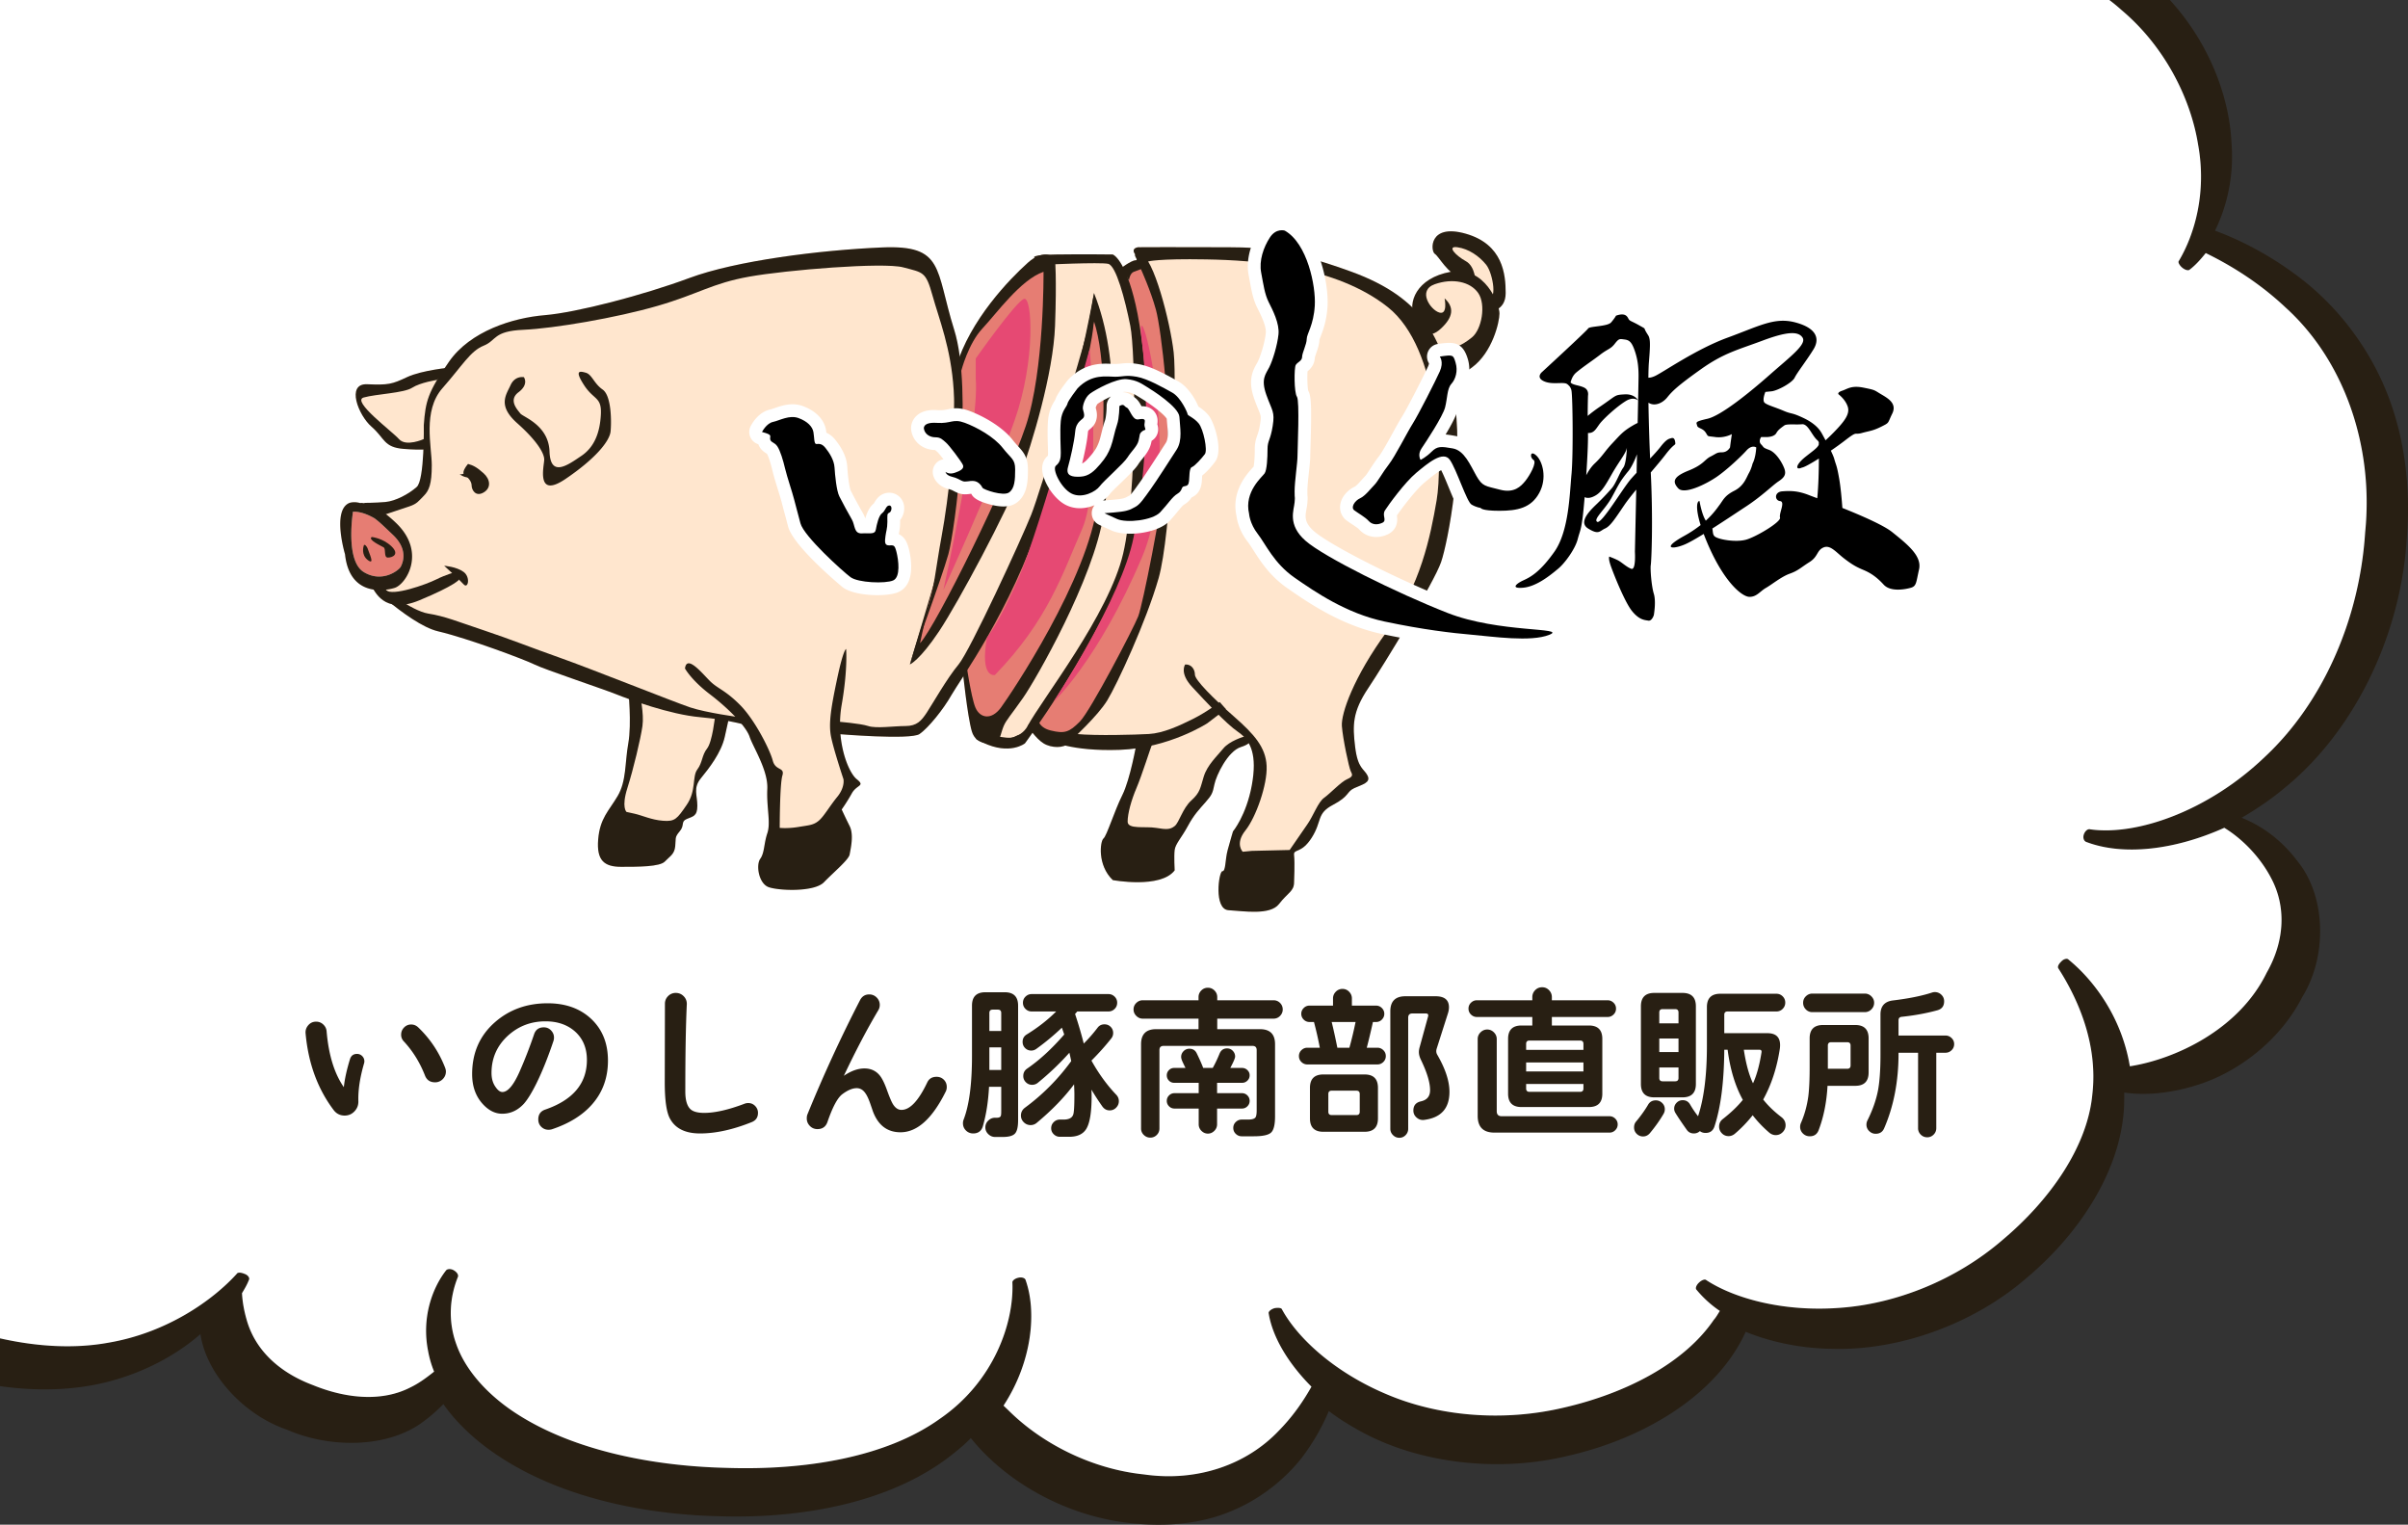 <?xml version="1.0" encoding="UTF-8"?> <svg xmlns="http://www.w3.org/2000/svg" width="949.516" height="601.103" viewBox="0 0 712.137 450.827"><rect x="0" y="0" width="712.137" height="450.827" fill="#333333" stroke="none"/><defs><style>.cls-1{fill:#fff}.cls-2{fill:#e67d73}.cls-4{fill:#ffe6ce}.cls-5{fill:#281f13}</style></defs><g id="_レイヤー_3"><path class="cls-5" d="M32.902 408.315c10.86-2.972 19.812-8.115 26.376-13.829 1.79 12 13.01 24 25.54 28.229 12.413 5.485 29.838 5.714 40.58-2.515a48.366 48.366 0 0 0 5.728-5.028c2.864 4.114 6.564 7.886 10.622 11.2 18.26 14.743 44.756 21.257 70.177 21.943 25.183.914 52.752-4 71.013-19.315 1.432-1.142 2.864-2.4 4.177-3.771 10.264 12.8 27.927 23.086 47.262 25.143 9.548 1.028 19.812.457 28.882-3.2 9.07-3.543 16.59-9.6 21.722-16.114 3.46-4.572 6.087-9.258 7.996-13.829 2.864 2.171 5.967 4.114 9.31 5.943 16.708 9.257 40.1 12.457 61.344 7.314 20.767-4.686 41.534-16.228 51.082-33.6.596-1.028 1.074-2.057 1.551-3.086 7.28 2.972 16.112 4.915 25.66 5.029 19.335.571 41.534-7.086 57.646-21.143 15.992-13.486 28.643-33.028 28.643-52.686v-1.942c6.326.914 13.845.228 21.722-2.286 12.054-3.772 24.466-13.257 30.911-25.943 7.52-12.114 7.042-29.943-1.432-40.229-4.774-6.4-10.741-10.514-16.47-12.8 4.296-2.514 8.593-5.371 12.531-8.685 20.767-16.8 34.492-45.143 36.282-73.715 1.194-14.285-.358-29.142-5.609-42.628s-14.083-25.029-24.228-33.257c-8.712-6.972-17.902-12-26.853-15.315 3.461-7.085 5.61-15.885 4.893-25.6-.605-14.39-6.942-30.237-18.25-42.6h-17.904a51.35 51.35 0 0 1 3.572 2.943c12.532 10.514 20.409 25.714 22.676 39.772 2.626 14.285-1.074 26.742-5.729 34.514-.238.343.24 1.257 1.075 1.943s1.79.914 2.148.571c1.67-1.257 3.222-2.971 4.774-4.914 7.996 3.886 16.231 9.143 23.63 16.114 17.187 15.543 26.138 40.8 23.513 66.514-1.671 26.058-12.77 50.63-29.718 66.4-16.59 15.886-37.714 23.315-51.559 21.372-.716-.229-1.551.457-1.91 1.486s0 2.057.836 2.285c10.622 4 25.66 2.515 40.698-4.228 4.893 2.971 10.383 8.228 13.844 14.857 4.416 8.228 4.177 18.4-1.313 28-8.235 16.914-27.211 25.6-40.459 27.657-2.506-14.971-11.1-25.828-18.14-31.543-.359-.457-1.433-.228-2.15.572-.835.8-1.193 1.6-.835 2.057 5.371 8.343 11.816 21.943 10.026 37.257-1.432 15.2-12.174 30.857-26.376 42.857-13.964 12.114-31.866 19.086-48.336 20.229-16.59 1.257-31.15-2.743-39.505-8.229-.358-.343-1.313 0-2.148.8-.836.8-1.074 1.714-.716 2.057a32.779 32.779 0 0 0 6.922 6.286c-.597.914-1.074 1.829-1.79 2.629-8.713 12.8-25.899 21.714-44.279 25.942-18.26 4.343-37.475 2.515-52.632-4-15.158-6.4-26.138-16.457-30.792-25.028-.12-.457-1.194-.572-2.268-.343-1.074.343-1.79 1.028-1.67 1.486 1.073 6.743 5.49 14.514 12.65 21.714-2.506 4.457-5.61 8.914-9.667 13.029-9.429 9.942-23.99 15.2-39.862 12.914-15.516-1.6-30.196-9.143-39.982-18.857l-1.552-1.486c8.593-13.143 9.787-27.886 6.564-37.029-.119-.685-1.074-1.028-2.148-.8-1.074.229-1.91.915-1.79 1.486.477 11.771-5.37 29.257-21.602 40.343-15.874 11.314-39.743 15.2-63.136 14.4-23.511-.572-47.023-5.829-63.254-16.914-7.997-5.486-13.964-12.458-16.47-19.658-2.626-7.2-1.79-14.285.477-19.885.239-.572-.239-1.372-1.194-1.943-.954-.572-2.029-.457-2.387.114-4.057 5.257-7.16 13.943-5.25 23.657a30.097 30.097 0 0 0 1.79 6.172c-2.149 1.714-4.417 3.428-7.042 4.686-7.997 4.114-18.38 3.542-28.763-.686-10.384-3.886-17.306-10.743-19.693-19.543-.716-2.514-1.193-5.143-1.313-7.657.836-1.372 1.552-2.629 2.03-3.886.357-.571-.24-1.486-1.314-1.829-1.074-.457-2.029-.457-2.267 0C62.978 384.43 49.492 394.03 32.186 397c-10.006 1.85-21.05 1.243-32.186-1.267v14.135c11.305 1.592 22.633 1.265 32.902-1.553z"></path><path class="cls-1" d="M568.33 0h55.476a51.35 51.35 0 0 1 3.572 2.943c12.531 10.514 20.408 25.714 22.676 39.772 2.626 14.285-1.074 26.742-5.729 34.514-.238.343.24 1.257 1.075 1.943s1.79.914 2.148.571c1.67-1.257 3.222-2.971 4.774-4.914 7.996 3.886 16.231 9.143 23.63 16.114 17.187 15.543 26.138 40.8 23.513 66.514-1.671 26.058-12.77 50.63-29.718 66.4-16.59 15.886-37.714 23.315-51.559 21.372-.716-.229-1.552.457-1.91 1.486s0 2.057.836 2.285c10.622 4 25.66 2.515 40.698-4.228 4.893 2.971 10.383 8.228 13.844 14.857 4.416 8.228 4.177 18.4-1.313 28-8.235 16.914-27.211 25.6-40.459 27.657-2.506-14.971-11.1-25.828-18.14-31.543-.359-.457-1.433-.228-2.15.572-.835.8-1.193 1.6-.835 2.057 5.371 8.343 11.816 21.943 10.026 37.257-1.432 15.2-12.174 30.857-26.376 42.857-13.964 12.114-31.866 19.086-48.337 20.229-16.589 1.257-31.15-2.743-39.504-8.229-.358-.343-1.313 0-2.148.8-.836.8-1.074 1.714-.716 2.057a32.779 32.779 0 0 0 6.922 6.286c-.597.914-1.074 1.829-1.79 2.629-8.713 12.8-25.899 21.714-44.279 25.942-18.26 4.343-37.475 2.515-52.632-4-15.158-6.4-26.138-16.457-30.792-25.028-.12-.457-1.194-.572-2.268-.343-1.074.343-1.79 1.028-1.67 1.486 1.073 6.743 5.49 14.514 12.65 21.714-2.506 4.457-5.61 8.914-9.667 13.028-9.429 9.943-23.99 15.2-39.862 12.915-15.516-1.6-30.196-9.143-39.982-18.857l-1.552-1.486c8.593-13.143 9.787-27.886 6.564-37.029-.119-.685-1.074-1.028-2.148-.8-1.074.229-1.91.915-1.79 1.486.477 11.771-5.37 29.257-21.602 40.343-15.874 11.314-39.743 15.2-63.136 14.4-23.511-.572-47.023-5.829-63.254-16.914-7.997-5.486-13.964-12.458-16.47-19.658-2.626-7.2-1.79-14.285.477-19.885.239-.572-.239-1.372-1.194-1.943-.954-.572-2.029-.457-2.387.114-4.057 5.257-7.16 13.943-5.25 23.657a30.097 30.097 0 0 0 1.79 6.172c-2.149 1.714-4.417 3.428-7.042 4.686-7.997 4.114-18.38 3.542-28.763-.686-10.384-3.886-17.306-10.743-19.693-19.543-.716-2.514-1.193-5.143-1.313-7.657.836-1.372 1.552-2.629 2.03-3.886.357-.571-.24-1.486-1.314-1.829-1.074-.457-2.029-.457-2.267 0C62.978 384.43 49.492 394.03 32.186 397c-10.006 1.85-21.05 1.243-32.186-1.267V0h568.33z"></path></g><g id="_レイヤー_1"><path class="cls-2" d="M104.393 151.319s-8.243 18.3 9.896 21.06c18.14 2.76 18.534-10.53 18.534-10.53l-5.915-6.032s-18.808-6.724-22.515-4.498z"></path><path class="cls-4" d="M419.726 99.82s2.62-2.527 2.029-3.755-5.746-15.945 8.792-14.613c14.538 1.332 7.836 18.368 7.836 18.368l-7.39 6.704-3.199 2.117-8.068-8.82z"></path><path class="cls-4" d="M427.789 73.061s3.549 8.506 4.338 9.746 7.798 5.112 7.798 5.112 2.504 2.18 3.525-3.083c1.02-5.262-14.084-19.212-15.661-11.775z"></path><path class="cls-4" d="M445.283 86.65c0-5.5-.786-14.401-11.782-17.543-10.997-3.142-10.473 5.11-9.164 5.959.937.607 2.414 3.322 4.71 5.3-8.068 1.449-11.38 6.328-11.387 10.509-4.233-4.098-9.963-7.593-17.934-10.51-21.47-7.854-30.11-7.186-39.797-7.258s-23.302 0-23.302 0-2.328.169-.902 2.143c-.38.473 1.043 1.712.117 1.712-.87 0-2.663 1.155-3.77 1.93-1.699-3.22-2.98-3.642-2.98-3.642s-8.96-.121-16.843 0c-.916.014-1.7.038-2.377.07-.62-.112-1.377-.092-2.253.168-2.487.293-1.66.737-1.66.737-.641.373-1.324.86-2.06 1.522-4.823 4.341-15.186 14.909-20.067 27.598-.39-2.901-.926-5.551-1.64-7.83-5.653-18.066-2.903-25.135-21.362-24.35-18.458.786-43.2 3.928-56.946 9.033s-33.382 10.211-42.807 10.997c-9.426.785-21.993 4.712-28.277 13.745-.473.68-.905 1.314-1.317 1.926-2.816.362-7.997 1.187-11.12 2.656-4.45 2.095-5.497 2.356-11.781 2.095-6.284-.262-2.618 9.163 1.309 12.567 3.927 3.404 3.547 6.063 9.434 6.545 2.71.222 4.62.24 5.902.194-.196 4.614-.703 9.926-1.983 11.065-2.357 2.094-6.284 4.189-9.295 4.45-3.01.262-6.414.262-6.414.262s.052.04.149.11a8.587 8.587 0 0 0-.466-.077 1.767 1.767 0 0 0-.67.024c-1.912-.547-3.203-.045-3.203-.045-5.236 2.106-1.309 15.174-1.309 15.174.788 7.403 4.702 9.876 8.437 10.445.795 1.262 2.297 3.609 5.472 4.337 4.552 3.613 9.691 7.08 13.582 7.996 8.902 2.095 25.659 8.379 28.539 9.819s20.16 7.2 24.087 8.77c.906.363 2.256.882 3.887 1.47.233 3.389.47 9.152-.231 13.08-1.047 5.873-.524 11.109-3.142 15.56-2.618 4.45-5.236 6.545-5.76 12.83-.523 6.283 1.833 8.116 6.807 8.116s11.43 0 12.915-1.571c1.486-1.571 2.795-2.095 3.057-4.451s-.262-2.619 1.309-4.451c1.57-1.833.261-2.88 2.094-3.666s3.142-.785 3.142-3.927-1.31-5.236 1.047-8.116 6.022-7.535 7.07-12.277l1.027-4.652c1.587.295 2.913.59 3.932.838 1.173 1.437 2.024 2.754 2.381 3.814 1.047 3.113 5.498 9.92 5.237 15.418-.262 5.499 1.069 9.95.01 13.091-1.058 3.142-.796 5.76-2.105 7.593-1.31 1.833-.457 7.331 2.52 8.378 2.978 1.048 13.451 1.508 16.331-1.471 2.88-2.98 7.331-6.645 7.593-8.216.262-1.57 1.309-5.76 0-8.378-1.31-2.618-2.357-4.91-2.357-4.91s1.551-2.16 3.001-4.778c1.45-2.618 4.069-2.08 1.45-4.182-1.856-1.49-4.229-6.668-4.805-13.283 4.218.327 21.106 1.525 23.395-.076 2.618-1.833 7.069-7.331 9.425-11.52.55-.978 1.803-2.862 3.51-5.517.429 3.856 1.498 12.802 2.512 16.251.264.898.682 1.575 1.182 2.092-.044.055.065.161.35.333.526.434 1.12.715 1.726.888 7.971 3.836 12.451.24 12.451.24s.836-1.126 2.244-3.127c.886 1.102 2.07 2.393 3.256 3.127 1.928 1.191 4.724 1.384 6.396.639 3.27.789 8.522 1.552 16.176 1.278a48.078 48.078 0 0 0 4.635-.399c-.6 3.098-2.099 10.165-3.907 13.78-2.356 4.713-4.593 12.044-5.57 12.83-.975.785-1.906 7.854 2.749 12.305 0 0 14.14 2.618 18.3-2.88 0 0-.232-4.19 0-6.022s2.063-3.666 3.896-7.07c1.833-3.403 3.404-4.974 5.236-7.068 1.833-2.095 2.095-2.619 2.619-5.237s3.927-9.847 7.854-11.076c1.1-.344 1.821-.733 2.302-1.115 1.525 2.687 1.988 6.553.904 12.453-1.635 8.902-5.562 13.615-5.562 13.615s-.786 2.618-1.571 5.498-.524 6.284-1.571 6.284-2.618 11.258 1.833 11.52 12.305 1.57 14.924-1.833 4.45-3.729 4.45-6.446c0 0 .262-5.86 0-7.954s2.095-.262 5.237-5.237c3.142-4.974 1.309-7.069 6.284-9.687 4.974-2.618 3.927-3.854 6.283-4.938 2.357-1.084 4.975-1.607 3.928-3.702s-2.88-1.993-3.666-8.458-.834-10.393 3.903-17.462 19.4-31.157 21.494-37.179c2.094-6.021 7.069-32.465 3.665-49.222-.368-1.812-.76-3.565-1.19-5.268 1.783-.343 4.088-1.188 6.688-3.11 6.022-4.451 8.117-13.353 8.117-15.971 0-.35-.078-.862-.232-1.477 1.088-.755 2.065-2.11 2.065-4.545zm-111.431-3.66l-.008.047-.08-.23c.03.06.058.122.088.183zm-229.46 68.329c2.27-.103 4.575.93 6.273 1.886 1.505 1.052 3.04 2.588 5.51 4.921 4.712 4.45 2.88 8.378 2.356 9.426-.524 1.047-5.498 4.974-10.996 1.57s-3.142-17.803-3.142-17.803zM435.334 99.74c-2.368 1.938-5.5 3.922-9.55 3.215a40.658 40.658 0 0 0-2.089-4.264c.744-.213 1.56-.72 2.476-1.57 3.665-3.403 3.927-6.283 1.047-8.901 0 0 1.047 4.975-1.571 4.19s-6.545-6.546-1.31-8.38 10.474-.785 12.83 2.62c2.356 3.403 1.047 10.734-1.833 13.09zm.797-18.324c-.315-1.467-1.024-3.317-2.63-4.192-2.88-1.571-5.799-4.568-2.506-4.117s6.434 2.572 8.528 5.177c1.429 1.777 2.54 6.589 1.99 8.733-1.19-2.122-2.96-4.288-5.382-5.6z"></path><path class="cls-4" d="M135.85 140.153l-.039-.027s.015.012.04.027z"></path><path class="cls-5" d="M185.809 203.945s1.047 9.985 0 15.858c-1.047 5.873-.524 11.109-3.142 15.56s-5.236 6.545-5.76 12.83c-.524 6.283 1.833 8.116 6.807 8.116s11.43 0 12.915-1.571c1.486-1.571 2.795-2.095 3.056-4.451s-.261-2.618 1.31-4.451.261-2.88 2.094-3.666 3.142-.785 3.142-3.927-1.31-5.236 1.047-8.116 6.022-7.535 7.07-12.277l1.047-4.742-3.928-1.268s-.785 7.506-2.356 9.492-1.31 4.095-2.88 6.183c-1.57 2.088-.262 6.277-3.142 10.466s-3.475 4.975-6.974 4.713-6.117-1.571-8.473-2.095l-2.357-.523s-1.57-1.31.262-7.07c1.833-5.76 3.927-14.661 4.451-18.327s-.785-9.425-.785-9.425l-3.404-1.31zM436.38 83.507s0-4.712-2.88-6.283c-2.88-1.571-5.799-4.568-2.506-4.117 3.292.451 6.434 2.572 8.528 5.177 2.095 2.605 3.513 11.743 0 9.412-3.512-2.33.786 4.451.786 4.451s4.975 0 4.975-5.498-.786-14.4-11.782-17.542c-10.997-3.142-10.473 5.11-9.164 5.959s3.665 5.823 7.855 7.132l4.189 1.31z"></path><path class="cls-5" d="M427.217 88.22s1.047 4.975-1.571 4.19-6.545-6.546-1.31-8.38c5.237-1.832 10.474-.785 12.83 2.62 2.356 3.403 1.047 10.734-1.833 13.09s-6.888 4.791-12.305 2.356c-5.418-2.434 1.833 9.688 1.833 9.688s4.45 1.309 10.472-3.142 8.117-13.353 8.117-15.971-4.19-14.138-14.4-12.306c-10.211 1.833-12.83 9.164-10.735 13.615 2.095 4.451 4.19 6.546 7.855 3.142 3.665-3.404 3.927-6.284 1.047-8.902zm-91.113 131.583s-1.833 10.585-4.19 15.298-4.593 12.044-5.57 12.83-1.906 7.854 2.749 12.305c0 0 14.14 2.618 18.3-2.88 0 0-.232-4.19 0-6.022s2.063-3.665 3.896-7.07c1.833-3.403 3.404-4.974 5.237-7.068s2.094-2.618 2.618-5.237 3.927-9.847 7.854-11.076c3.928-1.23 3.142-3.033 3.142-3.033h-2.356s-4.19 1.234-6.022 3.483-4.713 4.866-5.76 8.27c-1.047 3.404-1.047 4.713-3.666 7.07-2.618 2.355-3.604 6.545-4.944 7.592s-2.387 1.047-5.528.524-8.379.523-8.379-1.833 1.048-6.284 2.619-9.95c1.57-3.665 4.189-12.007 4.712-13.203s-4.712 0-4.712 0z"></path><path class="cls-5" d="M350.504 196.483s-1.833 2.487 2.094 6.676c3.928 4.19 9.858 10.746 13.615 13.31s5.626 6.85 3.991 15.752-5.562 13.615-5.562 13.615-.786 2.618-1.571 5.498c-.785 2.88-.524 6.284-1.57 6.284s-2.62 11.258 1.832 11.52c4.45.262 12.305 1.57 14.924-1.833s4.45-3.729 4.45-6.446c0 0 .262-5.86 0-7.954s2.095-.262 5.237-5.236 1.309-7.07 6.284-9.688 3.927-3.854 6.283-4.938c2.357-1.084 4.975-1.607 3.928-3.702-1.048-2.094-2.88-1.993-3.666-8.458-.785-6.466-.834-10.393 3.903-17.462 4.737-7.07 19.4-31.157 21.494-37.179s7.069-32.465 3.665-49.222c-3.404-16.756-8.64-28.8-30.11-36.655-21.468-7.854-30.109-7.186-39.796-7.258-9.687-.073-23.302 0-23.302 0l2.72 7.258.204-3.056s2.836-.87 17.236-.609 38.305 1.907 53.673 14.138c15.369 12.231 16.233 46.46 14.4 57.136-1.832 10.676-4.712 25.076-14.661 38.69-9.95 13.615-13.615 24.35-13.353 28.015.262 3.666 2.094 12.306 2.618 13.353s.785 1.57-1.047 2.356c-1.833.786-4.975 4.19-6.808 5.499s-3.141 5.236-4.974 7.854-5.237 7.593-5.237 7.593l-11.194.262-2.682.262s-2.356-2.357.785-6.284 6.546-13.615 6.284-19.113-3.665-9.344-9.687-14.621-11.52-10.775-11.52-12.346-1.048-3.142-2.88-3.011z"></path><path class="cls-5" d="M310.708 218.989s5.875 3.254 20.478 2.73c14.604-.523 25.862-7.854 25.862-7.854l5.498-4.189-1.832-2.094s-3.666 2.88-7.855 4.974-8.902 4.247-13.091 4.48c-4.19.233-15.447.553-21.47 0-6.021-.553-7.59 1.953-7.59 1.953z"></path><path class="cls-5" d="M331.129 79.58s3.404-2.618 4.713-2.618-2.095-2.484 1.57-1.766 8.64 19.831 9.688 28.995-.785 53.935-4.451 66.764-12.306 31.419-15.186 36.131c-2.88 4.713-10.21 11.295-11.52 12.717s-4.97 1.458-7.329 0-4.714-5.124-4.714-5.124 27.975-35.919 30.503-54.233c2.528-18.314 7.199-74.32-3.274-80.866z"></path><path class="cls-2" d="M333.747 86.65s-.523-5.5 1.571-6.285l2.095-.785s2.88 6.284 4.45 12.044 4.713 32.465 3.142 46.08c-1.57 13.615-7.069 41.106-8.378 44.51s-14.138 28.014-17.28 31.156-4.485 3.642-8.64 2.618-3.813-4.148-3.813-4.148 25.969-34.05 29.21-59.59c3.24-25.541-2.357-65.6-2.357-65.6z"></path><path class="cls-5" d="M305.958 76.225s-1.593-.855 6.29-.975 16.845 0 16.845 0 3.607 1.188 6.749 14.803c3.142 13.614 7.33 53.411-3.404 79.07-10.735 25.658-29.324 50.68-29.324 50.68s-4.48 3.596-12.45-.24c-7.972-3.837 9.047 2.97 13.236-4.884 4.189-7.854 24.087-32.99 28.276-51.055 4.19-18.065 3.666-59.433 2.095-67.288s-4.19-17.803-6.546-18.327-19.11.262-19.11.262l-2.657-2.046z"></path><path class="cls-5" d="M290.351 216.468s7.63 2.542 9.736 1.382 2.765-.54 2.765-.54-1.832 2.904-4.974 2.493c-3.142-.411-7.198-1.022-7.527-3.335zm-21.273-19.985s2.88-1.179 8.64-9.819c5.76-8.64 20.16-35.607 23.825-45.556s9.95-30.633 10.473-44.772c.524-14.138 0-19.898 0-19.898s-2.88-3.404-8.116 1.31-17.019 16.756-21.208 30.894c0 0-1.661 47.026-3.28 52.846-1.617 5.82-10.334 34.995-10.334 34.995z"></path><path class="cls-2" d="M284.29 109.618s2.068-8.045 6.257-12.496 11.258-14.4 18.065-16.757c0 0 .262 29.062-5.236 45.557s-26.386 58.943-31.287 64.277c0 0 3.525-16.992 6.938-27.36 3.412-10.369 5.263-53.22 5.263-53.22z"></path><path class="cls-5" d="M284.696 198.185s1.4 13.614 2.709 18.065 6.284 3.666 7.33 3.142 1.31-2.88 2.095-4.713 2.095-3.142 5.76-8.378 20.803-35.055 23.755-54.051c2.951-18.997 5.308-45.44-2.809-65.6 0 0-13.273 76.189-38.84 111.534zm51.931-125.078s-2.328.169-.902 2.143.845.12 3.623 0-2.72-2.143-2.72-2.143z"></path><path class="cls-2" d="M285.572 195.043s1.571 10.996 2.88 14.138 4.713 3.927 7.593 0 25.92-38.101 28.538-60.68c2.619-22.579 2.357-43.263-1.047-53.474 0 0-23.04 83.521-37.964 100.016z"></path><path class="cls-5" d="M247.608 217.036s21.731 1.832 24.35 0 7.069-7.331 9.425-11.52 17.542-24.873 26.706-52.888c9.163-28.015 15.447-50.793 15.447-58.91V86.65s-1.309 8.378-2.356 12.567-13.353 45.848-16.233 53.034-18.066 40.174-21.47 44.233c-3.403 4.058-7.854 11.912-9.425 14.269-1.57 2.356-2.88 3.927-6.284 3.927s-8.64.786-10.996 0-9.164-1.309-9.164-1.309v3.666zm-142.413-47.914s15.43 15.448 24.332 17.542c8.902 2.095 25.659 8.379 28.539 9.819s20.16 7.2 24.087 8.77c3.928 1.572 15.971 6.023 24.873 6.808 8.902.785 14.662 2.618 14.662 2.618l-3.142-2.618s-9.687-1.31-14.4-2.88c-4.713-1.571-29.586-11.52-38.487-14.662s-14.662-5.498-22.517-8.116c-7.855-2.619-11.52-4.19-16.495-4.975-4.974-.785-14.604-8.116-14.37-8.902s-7.082-3.404-7.082-3.404zm28.26-60.48s-8.64.785-13.091 2.88c-4.451 2.095-5.499 2.356-11.782 2.095-6.284-.262-2.618 9.163 1.309 12.567 3.927 3.404 3.546 6.063 9.434 6.545s8.04 0 8.04 0l-2.045-2.897s-5.218 2.374-7.313.017c-2.094-2.356-14.138-11.258-10.472-12.305s11.91-1.31 14.333-2.88 7.398-2.335 7.398-2.335l4.189-3.687z"></path><path class="cls-5" d="M113.95 152.104l7.068-2.356c2.357-.786 2.75-1.571 4.32-3.142s2.357-3.535 2.357-9.033-2.75-16.102 3.142-22.778 8.247-10.997 12.174-12.568 2.75-4.32 11.782-4.712c9.033-.393 27.491-3.535 39.666-7.07 12.174-3.534 16.102-6.676 27.098-8.64s39.666-4.32 45.557-2.749 6.676 1.179 8.64 8.248 5.498 15.588 6.284 28.02-1.571 32.46-3.535 43.064-1.964 14.924-4.713 23.17-4.712 14.925-4.712 14.925 9.425-25.528 11.389-32.597 7.379-48.306 1.726-66.371c-5.654-18.066-2.904-25.135-21.363-24.35-18.458.786-43.2 3.928-56.946 9.033-13.745 5.106-33.382 10.211-42.807 10.997-9.426.785-21.993 4.712-28.277 13.745-6.283 9.033-6.938 11.651-7.462 18.72 0 0 .262 16.233-2.094 18.328s-6.284 4.189-9.295 4.45-6.414.262-6.414.262 3.141 2.357 6.414 3.404z"></path><path class="cls-5" d="M104.393 151.319s-2.356 14.4 3.142 17.803c5.498 3.404 10.473-.523 10.997-1.57s2.356-4.975-2.357-9.426-6.022-6.022-10.21-6.807c0 0-.966-2.88 1.254-2.586 1.274.17 2.914.694 4.922 1.927a25.46 25.46 0 0 1 2.886 2.087c.7.578 1.43 1.233 2.195 1.975 8.902 8.64 2.88 18.066-.523 19.113-3.404 1.047-13.353 2.357-14.662-9.949 0 0-3.927-13.068 1.309-15.174 0 0 4.058-1.582 8.444 3.916 4.385 5.498-1.637-1.571-7.397-1.31zm98.182 46.341s1.833 3.405 7.331 7.594 10.735 9.483 11.782 12.596 5.498 9.92 5.237 15.418c-.262 5.499 1.069 9.95.01 13.091s-.796 5.76-2.105 7.593-.457 7.331 2.52 8.378c2.978 1.048 13.451 1.508 16.331-1.471s7.331-6.645 7.593-8.216 1.309-5.76 0-8.378-2.357-4.91-2.357-4.91 1.551-2.16 3.001-4.777 4.069-2.082 1.45-4.183-6.283-11.527-4.45-22c1.832-10.472 1.309-16.494 1.309-16.494s-.786 0-2.619 8.64c-1.832 8.64-2.618 13.41-1.832 17.31s3.665 12.537 3.665 12.537.524 2.357-1.833 5.237-3.927 5.76-5.498 7.069-2.88 1.309-6.022 1.833-5.498.261-5.498.261 0-12.829.785-15.447-2.025-1.309-2.845-4.45-5.271-12.045-9.722-16.496-6.545-4.712-8.902-7.069-6.807-7.854-7.33-3.665zm-47.651-86.138s-2.618-.524-3.927 2.356-3.928 6.022 1.963 11.259 7.986 8.891 7.986 10.73-2.618 11.786 6.284 5.764 13.09-11.214 13.352-14.116.262-10.495-2.356-12.327-3.142-4.451-4.975-4.975-3.403-.786-.523 3.665 5.236 3.404 4.974 8.64-1.832 9.63-5.76 12.277-9.163 6.575-9.425-1.28c-.262-7.855-7.855-10.211-8.64-11.258s-3.666-3.928-.524-6.284 1.571-4.451 1.571-4.451z"></path><path class="cls-5" d="M109.941 173.579c.902.803 3.354 8.373 14.088 3.922 10.735-4.451 11.782-6.162 11.782-6.162l-1.047-2.217s-2.88.768-5.76 2.217-13.029 5.083-14.878 3.135-4.185-.895-4.185-.895z"></path><path class="cls-5" d="M131.36 167.29s3.666.262 5.76 1.832 1.31 5.115 0 3.666-5.76-5.498-5.76-5.498zm7.053-30.11s-2.078 2.357-1.096 3.142 2.16 1.93 2.16 3.223 1.178 3.454 3.534 2.08 1.964-3.928 0-5.695-3.109-2.357-4.598-2.75z"></path><path class="cls-5" d="M135.811 140.126s.61.589 2.602-.786 3.42.911 3.42.911-3.011 2.231-6.022-.125zm-28.276 21.362s-.851 2.594 1.309 4.165.196-2.356 0-3.141-1.15-2.052-1.31-1.024zm2.406-2.708s3.223.309 5.775 2.708.393 3.38-.981 3.38-.466-2.553-1.313-3.044-4.74-2.258-3.48-3.043z"></path><path d="M288.566 105.999s11.858-16.863 14.286-17.633 3.48 18.159-2.829 36.035c-6.31 17.877-21.031 50.073-21.031 50.073s10.735-48.409 9.574-62.51v-5.965zm3.304 82.551c-2.151 12.2 2.37 11.039 2.37 11.039 15.773-16.3 19.98-29.97 25.763-43.115s2.267-53.373 2.267-53.373-14.693 52.976-20.737 67.108c-6.045 14.132-9.663 18.341-9.663 18.341zm19.636 19.032s20.278-30.75 23.757-48.801c3.478-18.05 4.813-37.476 2.434-57.946-2.379-20.47 12.962 33.518 0 64.033s-26.191 42.714-26.191 42.714z" fill="#e64973"></path><path class="cls-5" d="M225.356 127.737s1.278-2.557 3.267-2.983 4.83-2.131 7.529-1.137 4.12 2.557 4.404 4.12.142 3.551.852 3.551 1.563-.284 2.7 1.137 2.556 3.551 2.698 5.824.568 6.819 1.42 8.524 2.7 5.114 3.694 6.818.569 4.262 2.983 4.12 3.836.426 4.12-1.136.852-4.12 1.847-4.83 1.136-2.273 2.13-2.273.711 1.846 0 2.13-.568.71-.568 2.7-.426 2.983-.568 4.261-.426 2.7.995 2.7 1.704-.285 2.273 1.988 1.278 7.387-.995 8.382-10.37.71-12.643-.995-13.78-12.075-14.774-15.91-1.278-4.707-1.847-6.97-2.13-6.81-2.699-9.225-1.42-5.256-2.273-6.534-1.988-1.137-2.13-2.131.852-1.279-2.415-2.131z"></path><path class="cls-1" d="M259.47 175.983c-3.797 0-8.084-.71-10.24-2.327-.142-.107-14.624-12.051-16.162-17.981a322.16 322.16 0 0 0-1.075-4.044 142.4 142.4 0 0 1-.778-2.956c-.238-.944-.713-2.48-1.173-3.963-.592-1.912-1.204-3.888-1.54-5.315-.683-2.902-1.362-4.663-1.69-5.225-.05-.032-.1-.06-.145-.087-.536-.325-1.824-1.107-2.4-2.735a3.773 3.773 0 0 1-2.286-5.3c.35-.698 2.271-4.218 5.852-4.985.309-.066.829-.247 1.331-.422 2.014-.7 5.056-1.758 8.293-.565 3.773 1.39 6.256 3.936 6.81 6.984.056.307.098.608.132.9.848.364 1.77 1.002 2.654 2.106 2.206 2.758 3.356 5.357 3.518 7.946.243 3.88.75 6.474 1.033 7.077a156.58 156.58 0 0 0 3.575 6.6c.322.552.548 1.11.72 1.62.616-2.157 1.42-3.555 2.537-4.453.042-.07.08-.142.12-.21.467-.807 1.705-2.949 4.445-2.949 2.134 0 3.913 1.495 4.324 3.636.278 1.443-.1 3.184-1.123 4.437.002.164.003.34.003.53 0 1.622-.229 2.784-.405 3.641 1.825.822 2.547 2.618 2.992 4.393.601 2.406 2.153 10.436-3.143 12.753-1.316.576-3.638.894-6.179.894zm-27.955-47.72a6.94 6.94 0 0 1 1.526 1.644c1.25 1.875 2.216 5.256 2.806 7.762.276 1.173.848 3.022 1.402 4.81.513 1.653.996 3.215 1.284 4.36.276 1.1.483 1.862.741 2.813.27.993.594 2.183 1.098 4.13.873 2.505 10.4 11.6 13.386 13.838 1.212.706 5.952 1.007 8.149.704.067-.764.003-2.047-.272-3.427a4.64 4.64 0 0 1-2.435-1.435 4.695 4.695 0 0 1-1.067-2.059c-.673.08-1.263.07-1.638.063-.44-.008-.895-.016-1.37.011-3.116.175-5.2-1.54-6.19-5.122-.08-.29-.201-.73-.275-.866-1.035-1.775-2.922-5.258-3.808-7.03-1.122-2.244-1.604-6.663-1.811-9.975-.033-.52-.296-1.641-1.661-3.423-2.597-.013-4.078-1.857-4.402-5.482-.038-.418-.076-.85-.134-1.168-.056-.127-.568-.727-1.996-1.253-.7-.259-2.031.203-3.205.612l-.218.076c.036.134.066.273.09.418zm26.85 20.7v.001zm.311-.288l-.002.002.002-.002zm2.923-.575c-.003 0-.005.002-.007.003l.007-.003zm-36.024-16.356h.008-.008z"></path><path class="cls-5" d="M273.229 126.743s-.426-1.99 3.835-1.705c4.262.284 4.688-1.334 8.24-.028s8.665 4.148 11.222 7.415 3.694 3.267 3.694 6.392-.143 5.683-1.847 6.82-7.53-.853-7.813-1.421-1.137-1.847-2.557-1.99-2.415.427-3.41 0-1.42-.852-3.125-1.278-1.847-1.42-1.847-1.42.995.852 2.7.284 2.983-1.279 2.414-2.415-3.977-5.682-4.972-6.535-1.562-1.562-3.125-1.562-3.125-.853-3.41-2.557z"></path><path class="cls-1" d="M296.767 149.754c-1.182 0-2.532-.203-4.063-.61-4.309-1.143-5.099-2.415-5.472-3.149-.111.013-.236.03-.372.048-.89.12-2.232.303-3.753-.349a15.07 15.07 0 0 1-1.065-.513c-.477-.249-.74-.386-1.489-.573-3.074-.769-4.435-2.93-4.666-4.547a3.771 3.771 0 0 1 3.134-4.258c-.74-.96-1.44-1.818-1.748-2.107a28.88 28.88 0 0 1-.382-.335c-.103-.091-.23-.204-.329-.288-3.616-.062-6.466-2.364-7.044-5.648-.267-1.416.157-2.931 1.146-4.075 2.061-2.382 5.517-2.15 6.652-2.076 1.318.089 2.06-.063 2.916-.237 1.489-.304 3.342-.682 6.374.432 3.976 1.464 9.738 4.602 12.891 8.63.632.808 1.17 1.392 1.642 1.907 1.724 1.872 2.853 3.358 2.853 6.812 0 3.029 0 7.606-3.527 9.957-.979.653-2.203.979-3.698.979zm.183-7.552zm-3.697-.786c.805.306 2.11.656 3.002.764.192-.949.192-2.704.192-3.362 0-.596-.058-.775-.061-.782-.071-.13-.475-.57-.799-.922a36.783 36.783 0 0 1-2.032-2.364c-1.936-2.475-6.272-4.992-9.554-6.2-.699-.256-1.007-.32-1.472-.263 1.572 1.559 4.852 5.965 5.58 7.423.45.897.617 1.856.501 2.79 2.335.316 3.824 1.787 4.643 2.916zm-11.179-4.754l.004.002-.004-.002z"></path><path class="cls-5" d="M331.046 120.066s0 3.551-.71 5.54-1.137 4.688-1.847 6.535-1.42 3.125-3.125 5.114-3.268 3.551-5.825 3.693-4.404-.284-3.693-2.84 1.847-7.388 2.13-10.513 2.274-3.455 2.558-4.284-.142-1.54-.284-2.393.568-3.409 2.13-4.545 7.671-4.546 10.797-4.262 4.546 1.42 5.966 2.273 9.518 5.92 9.66 8.927.994 6.841-.852 9.682-5.825 9.092-7.671 11.649c-1.847 2.557-3.126 4.546-4.546 5.256s-1.137.71-2.7 1.136-6.392.71-6.392.71.852.427 3.694 1.705 10.512.426 12.785-1.988 3.551-4.567 5.114-5.48.994-2.05 1.988-2.192 1.279-.426 1.421-1.562 0-3.836.852-4.12 2.984-2.699 3.836-3.835-.426-7.387-1.847-9.092-3.267-2.273-3.267-2.699-1.989-4.972-4.546-6.393-7.266-4.12-10.523-4.687-3.967 0-6.382 0-6.818-.995-11.08 3.409c0 0-2.864 3.693-2.995 4.546s-1.693 2.036-1.977 5.138 0 7.789 0 9.351-.142 2.842-1.42 3.836 1.562 6.798 4.687 8.3 7.103-.629 8.24-2.192 7.102-6.734 8.239-8.552 2.841-3.238 3.267-4.943.142-1.989.995-2.699 1.278-.142.852-1.279.568-2.272-.568-2.414-1.847.665-2.841-.591-1.279-2.535-1.99-2.819-.71-1.278-2.13-.426z"></path><path class="cls-1" d="M334.192 157.815c-2.094 0-4.023-.304-5.404-.925-2.83-1.274-3.738-1.724-3.833-1.771a3.773 3.773 0 0 1-1.256-5.734c-2.513 1.033-5.559 1.338-8.351-.003-3.63-1.746-6.744-6.785-7.101-10.125-.267-2.49.885-3.865 1.652-4.491.021-.134.044-.4.044-.92 0-.386-.02-.975-.042-1.686-.07-2.19-.173-5.497.057-8.01.272-2.975 1.421-4.806 2.04-5.79l.081-.13c.23-.798.934-2.259 3.627-5.732.084-.109.175-.212.27-.311 4.851-5.015 10.05-4.742 12.848-4.596 1.116.058 1.813.012 2.617-.076 1.269-.138 2.706-.293 5.356.169 3.418.596 7.436 2.726 11.259 4.857l.449.25c2.604 1.447 4.879 4.881 5.906 7.42.806.518 1.938 1.313 2.972 2.553 1.773 2.129 4.425 10.495 1.967 13.772-.56.747-2.143 2.766-3.825 4.084-.018.263-.031.537-.04.732-.026.517-.054.99-.098 1.343-.274 2.19-1.277 3.66-2.99 4.388-.424.676-1.11 1.484-2.26 2.156-.393.23-1.193 1.204-1.899 2.065-.67.818-1.431 1.745-2.37 2.742-2.327 2.472-7.35 3.769-11.676 3.769zm6.389-27.476c-.048.251-.11.541-.193.87-.47 1.88-1.594 3.273-2.587 4.503-.432.537-.84 1.043-1.142 1.525-.817 1.307-2.538 3.005-5.278 5.646-1.098 1.059-2.757 2.658-3.112 3.13-.499.686-1.205 1.37-2.06 1.984.07-.008.14-.014.211-.019 2.145-.126 4.916-.39 5.622-.583q.724-.198 1.055-.376c.23-.124.521-.281.95-.496.46-.29 1.565-1.839 2.453-3.084l.72-1.006c1.4-1.936 4.142-6.19 6.144-9.294a769.7 769.7 0 0 1 1.423-2.201c.775-1.193.584-3.354.398-5.444-.05-.571-.1-1.13-.132-1.666-.738-1.252-4.301-4.08-7.851-6.21a35.951 35.951 0 0 1-.613-.378c-1.12-.7-1.929-1.206-3.753-1.372-.218-.017-.509.017-.856.095 1.149.001 2.235.438 3.173 1.303 1.273.724 1.91 1.889 2.349 2.693l.084.153c.274-.004.569.006.889.046 1.233.154 2.298.748 3.002 1.672 1.073 1.409.892 2.918.791 3.617.232.73.461 1.9-.122 3.16a3.877 3.877 0 0 1-1.565 1.732zm5.6 12.318l-.176.269a2.73 2.73 0 0 1 .07-.046c.034-.075.07-.15.106-.223zm7.597-1.002zm-5.76-1.815l-1.114 1.715a4.328 4.328 0 0 1 1.06-.904c.014-.256.03-.528.055-.811zm-23.979-19.275l.021.073c.218.77.622 2.203.043 3.895-.435 1.267-1.307 1.988-1.829 2.418-.47.388-.488.403-.54.986-.25 2.751-1.057 6.469-1.71 9.096.65-.258 1.322-.888 2.475-2.233 1.436-1.676 1.922-2.592 2.468-4.012.284-.737.553-1.832.813-2.89.294-1.191.596-2.422 1.003-3.56.33-.927.487-3.099.49-4.275a3.78 3.78 0 0 1 1.272-2.822c-1.546.712-3.087 1.558-3.947 2.183-.192.168-.456.745-.559 1.141zm28.608 10.532c-.164.894-.425 1.79-.824 2.663.332-.356.692-.76 1.015-1.151a11.087 11.087 0 0 0-.19-1.512zm.179 1.96zm-10.718-8.065zm3.019-1.025zm9.651-2.707c.139.478.212.895.212 1.22 0-.456-.084-.865-.212-1.22zm-30.777-.496zm10.582-3.773h.001zm-.005-.001l.005.001-.005-.001z"></path><path class="cls-5" d="M379.97 68.195s-2.556-.852-4.431 2.046c-1.875 2.898-3.24 6.819-2.557 10.399.682 3.58 1.022 6.307 2.216 8.693s3.239 6.308 2.898 9.547-1.705 7.67-2.728 9.716c-1.023 2.046-2.557 3.41-.852 8.183s2.549 4.874 1.871 9.17c-.678 4.297-1.53 4.297-1.53 6.854s-.17 6.137-.853 7.16-6.136 5.454-4.602 11.932c0 0 .17 2.898 2.557 5.967 2.386 3.068 4.773 8.693 10.91 12.955 6.137 4.262 15.342 10.57 26.593 12.956 11.25 2.386 19.945 3.409 25.911 3.92 5.966.512 17.388 2.217 22.843 0 5.455-2.216-15.002-.511-30.173-6.477-15.172-5.967-36.48-16.536-41.935-21.309-5.455-4.773-3.41-9.149-3.24-11.393.171-2.244 0-.37 0-3.267s.853-8.353.853-10.399.682-16.365-.17-17.558-.853-8.523-.341-9.376 1.875-1.193 1.875-2.386 1.364-3.75 1.364-5.285 2.045-4.09 2.386-9.887c.341-5.796-2.216-18.41-8.864-22.16z"></path><path class="cls-1" d="M450.123 192.57c-4.04 0-8.315-.439-11.89-.806-1.167-.12-2.244-.231-3.183-.312-8.542-.732-17.168-2.037-26.372-3.99-12.172-2.58-22.055-9.445-27.961-13.546-5.155-3.58-7.956-7.965-10.001-11.167-.654-1.024-1.22-1.908-1.735-2.571-2.575-3.31-3.174-6.535-3.309-7.67-1.585-7.276 3.137-12.421 4.928-14.372l.138-.15c.154-.705.346-2.476.346-5.183 0-1.943.393-3.073.74-4.07.26-.75.557-1.602.836-3.371.346-2.19.297-2.31-.536-4.331-.316-.766-.71-1.72-1.16-2.984-1.876-5.25-.71-8.03.644-10.43.13-.23.263-.463.385-.708.775-1.548 2.043-5.5 2.35-8.424.213-2.014-1.47-5.37-2.373-7.173l-.146-.292c-1.233-2.464-1.696-5.01-2.231-7.959-.1-.55-.204-1.12-.317-1.716-.783-4.109.346-8.903 3.095-13.154 2.739-4.232 6.946-4.19 8.793-3.575.229.077.45.175.66.294 8.404 4.74 11.166 19.056 10.778 25.667-.254 4.306-1.359 7.168-2.018 8.878-.136.353-.302.783-.366 1-.046 1.383-.526 2.762-.954 3.985-.14.403-.347.996-.41 1.265-.067 2.15-1.36 3.43-2.168 4.098-.115 1.574-.04 4.618.207 5.715.846 1.479 1.064 4.01.669 16.753-.038 1.23-.069 2.164-.069 2.577 0 1.138-.182 2.822-.392 4.772-.215 1.994-.46 4.255-.46 5.627 0 .71.012 1.225.032 1.377.077.613.05.976-.043 2.176-.042.567-.145 1.124-.244 1.663-.398 2.16-.742 4.026 2.206 6.605 4.796 4.197 25.021 14.419 40.831 20.637 8.089 3.18 18.144 4.078 24.152 4.615 6.018.537 8.764.782 9.272 4.177.143.96.117 3.34-3.212 4.692-2.556 1.038-5.943 1.381-9.512 1.381zm-69.951-66.418l-.058.386c-.385 2.435-.835 3.73-1.164 4.675-.265.763-.32.922-.32 1.59 0 7.024-1.005 8.53-1.487 9.253-.268.402-.584.746-.985 1.182-2.035 2.218-3.817 4.696-3.085 7.788.05.213.082.43.094.647.004.012.195 1.848 1.77 3.872.73.94 1.414 2.01 2.138 3.143 1.89 2.959 4.032 6.313 7.945 9.03 5.791 4.022 14.54 10.098 25.224 12.364 3.259.691 6.44 1.298 9.57 1.825-14.343-6.142-31.037-14.651-36.19-19.161-6.177-5.404-5.151-10.973-4.658-13.65.06-.328.129-.7.142-.868.03-.417.05-.665.06-.824-.04-.37-.072-.89-.072-2.157 0-1.778.256-4.147.504-6.437.17-1.588.348-3.23.348-3.962 0-.45.03-1.47.072-2.81.038-1.231.11-3.52.152-5.886zm-9.498 12.073zm8.53-28.95a18.8 18.8 0 0 1-.462 1.009c-.18.36-.372.703-.564 1.044-.715 1.265-.982 1.738-.11 4.181a56.021 56.021 0 0 0 1.031 2.646c.5 1.21.884 2.197 1.1 3.289-.018-1.255-.064-2.268-.153-2.79-.859-2.145-1.125-6.31-.842-9.38zm1.272 10.2v.001zm-.368-.673c.066.17.18.41.367.673a3.808 3.808 0 0 1-.367-.673zm6.515-3.702zm-.468-4.87zm2.702-4.702v.056-.056zm-9.947-33.511a2.288 2.288 0 0 0-.204.274c-1.655 2.558-2.43 5.487-2.018 7.642.117.618.225 1.21.328 1.78.45 2.476.806 4.432 1.556 5.932l.143.286c1.424 2.84 3.576 7.134 3.132 11.344-.19 1.803-.639 3.867-1.187 5.787a7.19 7.19 0 0 1 .772-.717c.15-.79.424-1.574.708-2.39.19-.542.506-1.45.538-1.776-.002-1.188.42-2.282.867-3.44.597-1.548 1.34-3.474 1.525-6.605.278-4.743-1.857-14.718-6.16-18.117zm11.311 28.226v.003-.003z"></path><path class="cls-5" d="M425.798 105.434s1.278 1.563 0 4.404c-1.279 2.841-6.25 12.643-7.956 15.342s-5.256 9.776-7.102 12.133-3.268 5.056-4.262 6.05-2.7 3.268-4.262 3.978-2.84 2.699-1.704 3.551 3.267 2.036 4.261 3.149 2.515 1.255 4.028.545-.192-2.131.802-3.694 5.825-8.239 9.234-11.08 7.955-6.677 9.944-3.836c1.989 2.841 4.972 12.36 6.392 13.212s2.7.994 2.7.994.142.852 5.54.852 9.375-.852 11.79-5.256c2.415-4.404.995-9.375-.852-11.08s-1.989.568-.852 1.278-1.137 4.688-2.415 6.25-3.268 3.694-7.53 2.558-5.113-.852-6.96-4.12-3.551-7.474-6.96-8.07-4.547-.737-6.251.967-3.268 2.415-3.268 2.415-.994-1.507.285-3.382 6.25-9.403 6.96-12.102.569-5.54 1.847-6.96 1.989-3.836 1.279-6.251-.71-2.415-4.688-1.847z"></path><path class="cls-1" d="M407.005 158.785c-1.927 0-3.735-.765-5.044-2.23-.346-.387-1.497-1.144-2.184-1.596a32.47 32.47 0 0 1-1.529-1.048c-1.389-1.042-2.104-2.71-1.912-4.462.283-2.602 2.374-4.659 4.32-5.543.485-.252 1.589-1.493 2.12-2.09.387-.434.737-.824 1.033-1.12.251-.262.897-1.255 1.368-1.981.708-1.09 1.59-2.447 2.593-3.73.945-1.204 2.732-4.45 4.167-7.057 1.027-1.863 1.996-3.623 2.716-4.762 1.51-2.391 6.39-11.954 7.704-14.876.211-.47.237-.748.236-.865a3.773 3.773 0 0 1 2.67-5.725c4.472-.64 7.29-.762 8.842 4.516 1 3.407.205 7.225-2.026 9.762-.176.38-.346 1.51-.46 2.268-.145.97-.31 2.069-.61 3.207-.446 1.695-1.934 4.443-3.481 7.02.891.08 1.805.24 2.754.405 4.705.822 6.979 5.067 8.806 8.478.264.494.526.983.79 1.451q.77 1.362 2.882 1.883c.52.128 1.104.272 1.767.448 2.02.54 2.607-.04 3.636-1.3.547-.668 1.178-1.732 1.558-2.525-.54-.939-.801-2.032-.696-3.104.163-1.664 1.2-3.054 2.707-3.628.984-.374 2.966-.698 5.178 1.345 3.254 3.002 4.793 9.847 1.602 15.666-3.487 6.358-9.59 7.215-15.1 7.215-2.092 0-5.1 0-7.131-1.104a11.672 11.672 0 0 1-3.049-1.28c-1.758-1.056-2.676-3.156-4.764-8.228-.726-1.763-1.591-3.862-2.263-5.168-1.397.72-3.654 2.6-4.847 3.594l-.106.09c-2.64 2.2-6.704 7.61-8.138 9.712.561 3.477-1.449 4.986-2.71 5.578-1.123.527-2.28.784-3.399.784zm-1.512-9.066l.37.27c.117-.321.272-.65.47-.98-.27.247-.55.486-.84.71zm45.998-10.549l.008.006-.008-.006zm-35.374-3.265c-.733 1.262-1.43 2.392-2.045 3.25.797-.84 1.588-1.605 2.335-2.228a6.83 6.83 0 0 1-.29-1.022zM432.1 115.94zm-9.226-8.121l.005.006-.005-.006zm-.004-.006l.004.006-.004-.006zm-.004-.004l.002.003-.002-.003zm-.277-.447z"></path><path class="cls-5" d="M559.601 157.346c-2.533-2.036-8.993-4.852-14.744-7.154-.165-2.306-.48-6.015-.945-8.672-.72-4.122-.901-3.813-1.442-5.796-.157-.574-.548-1.477-1.021-2.466a90.223 90.223 0 0 0 4.086-2.944c3.968-3.066 2.705-1.623 5.05-2.273 2.344-.65 3.246-.613 5.77-1.875s1.804-.902 3.246-3.847c1.443-2.946-1.082-4.448-3.246-5.722-2.164-1.274-1.623-1.25-5.23-1.972-3.606-.722-4.688.36-6.31.901-1.624.541-1.083 1.07-1.083 1.07s1.984 1.455 2.705 3.619c.721 2.164-.902 4.328-4.148 7.653a60.455 60.455 0 0 1-2.4 2.325c-.702-1.317-1.27-2.325-1.27-2.325l-.004.017c-.823-1.431-2.49-2.971-5.162-4.244-3.787-1.803-3.426-1.082-5.95-2.164-2.525-1.082-4.69-1.623-5.591-2.344-.902-.721.18-3.246.18-3.246l1.804-.18c1.803-.18 6.13-2.525 6.852-4.028s3.607-5.17 5.59-8.417.722-6.31-5.41-7.933c-6.13-1.623-10.64 1.082-20.016 4.508-9.378 3.427-19.116 10.28-21.5 11.361-.882.4-1.499.503-1.928.475.024-1.997.078-3.585.165-4.622.36-4.328.36-5.819.18-6.787s-.36-.968-1.082-2.23c-.721-1.262.18-.608-1.984-1.837s-2.705-1.229-3.065-1.77c-.36-.54-.721-2.164-3.787-1.081 0 0-.36.72-1.443 1.983s-6.386 1.082-6.8 1.803c-.413.722-13.758 12.984-13.758 12.984s-1.803 1.623.902 2.705c2.296.919 5.106.143 6.409.608.18.094.378.227.575.397.093.13.169.207.232.231.317.347.6.813.719 1.47.36 1.983.54 19.115 0 24.705s-.722 16.77-5.05 22.902-7.213 7.574-9.197 8.476c-1.983.901-3.967 2.524 0 2.164 3.968-.361 8.115-3.787 10.28-5.59 2.163-1.804 5.049-5.927 5.77-8.644.721-2.718.902-2.357 1.443-6.144.165-1.161.4-3.532.639-6.405.582.312 1.398.341 2.426-.087 2.164-.901 3.246-2.524 5.59-6.672 2.286-4.043 4.384-6.367 4.49-7.985-.055 1.217-.263 4.943-1.063 6.006-1.082 1.438-2.164 4.684-3.427 6.127s-2.612 2.885-4.281 4.508c-1.67 1.623-5.891 5.41-2.698 7.393 3.193 1.984 3.373.722 4.996 0 1.623-.72 3.066-3.065 5.77-7.033.855-1.252 2.087-2.81 3.463-4.476-.215 10.01-.397 18.362-.397 18.362s.36 5.59-1.082 5.05c-1.442-.542-2.885-1.984-3.967-2.525-1.082-.541-2.525-1.082-2.525-1.082s-.36.36.36 2.524 4.148 10.82 6.312 13.525c2.164 2.705 3.787 2.705 4.87 2.886 1.081.18 1.622-1.623 1.622-1.623s.722-3.968 0-6.312c-.72-2.344-1.082-7.394-.901-8.476.18-1.081.72-12.799 0-27.402 1.687-1.977 3.256-3.832 4.328-5.238 2.885-3.787 3.065-2.524 2.885-3.787-.18-1.262-.721-1.262-1.262-1.082-.541.18-1.263.18-3.066 2.525-.716.93-1.833 2.156-3.074 3.47a592.498 592.498 0 0 1-.493-16.51c1.949 1.247 4.316-.023 5.55-1.567 1.443-1.803 3.066-3.426 9.919-8.295 6.853-4.87 11-5.77 18.214-8.476 7.213-2.705 10.64-2.885 11.901-.902 1.263 1.984-3.606 5.59-9.737 11-6.132 5.41-14.427 12.083-18.394 12.985-3.968.901-3.246 1.082-3.066 1.983.18.902 1.623.722 2.525 2.063.901 1.342.18 1.003 2.885 1.364 2.705.36 4.869-.867 4.869-.867l-.36 2.49-.181 1.442s-.721 1.443-2.344 1.443-1.623.36-3.427 1.262c-1.803.902-1.983 2.345-6.492 4.148-4.508 1.803-4.869 3.246-3.065 5.23 1.803 1.983 8.295-1.263 11.36-3.362 3.066-2.1 7.214-6.016 8.837-7.82 1.623-1.802 2.885-.9 2.885-.9-.18 3.245-1.082 4.762-1.082 4.762s-.36 1.549-1.082 2.811-1.442 3.787-4.308 5.23c-2.865 1.443-3.266 2.705-4.348 4.147-.645.86-1.812 2.622-4.096 4.704-1.23-1.904-1.855-5.785-1.855-5.785-.674-.135-1.347 1.75.318 7.089a34.95 34.95 0 0 1-4.826 3.19c-6.853 3.786-3.607 4.147.18 2.524 1.309-.56 3.312-1.708 5.559-3.09a71.24 71.24 0 0 0 1.655 4.004c4.688 10.472 9.738 14.595 11.902 14.595s3.065-1.623 4.869-2.654c1.803-1.03 4.508-3.297 7.032-4.199 2.525-.902 3.246-1.803 5.831-3.426 2.585-1.623 2.104-3.427 4.128-4.316 2.023-.889 3.747 1.43 6.091 3.234 2.344 1.803 3.607 2.524 5.77 3.426 2.165.902 3.968 2.164 5.952 4.328 1.983 2.164 6.131 1.443 7.934.953 1.804-.49 1.623-1.494 2.525-5.461.902-3.968-3.426-7.394-7.935-11.018zm-95.035-44.164c-.028-.029-.058-.068-.087-.104.23-.844.629-2.06 1.71-2.962 2.164-1.803 4.689-3.426 7.033-5.23 2.345-1.803 3.066-1.622 4.328-3.245 1.262-1.623 1.443-1.443 2.885-1.263s2.164.802 3.066 3.467c.902 2.665 1.082 5.009 1.082 7.353 0 .509-.05 3.239-.13 7.2 0 0-.952-1.97-4.018-1.79-3.065.18-2.163.18-7.213 3.607a44.06 44.06 0 0 0-3.682 2.764c.001-3.33.093-6.01.093-6.01s.343-1.623-1.1-2.344c-1.442-.722-3.245-.722-3.967-1.443zm12.263 17.888c-2.345 2.49-2.825 3.723-5.23 5.99-.991.934-1.828 2.189-2.483 3.454.333-4.968.575-9.971.503-12.488 2.075.14 2.53-1.71 3.964-3.303 1.623-1.803 4.869-4.688 7.213-6.131 2.344-1.443 3.657-.194 3.657-.194l-.137 6.664c-.429.195-.98.482-1.717.924-2.705 1.623-3.426 2.594-5.77 5.084zm5.59 10.45c-2.525 2.86-8.744 13.5-10.052 12.778s2.298-3.607 4.281-7.214c1.984-3.606 2.356-4.697 4.894-7.754.882-1.062 1.803-2.938 2.58-5.003-.04 1.815-.078 3.648-.117 5.464a80.234 80.234 0 0 0-1.586 1.729zm52.477 4.843c-3.246-1.262-5.41-1.262-7.812-1.082-2.402.18-2.287 2.705-.65 2.885 1.635.18-.375 3.607-.014 4.87.36 1.262-6.852 5.59-9.918 6.504-3.066.913-8.295-.013-9.377-.914-.665-.554-.52-1.483-.722-2.347 3.62-2.306 7.446-4.873 9.919-6.49 4.688-3.065 7.934-6.311 9.557-7.393 1.623-1.082 2.525-1.984 1.804-3.892-.722-1.909-2.525-4.764-4.509-5.485s-1.442-.722-2.344-1.623c-.902-.902 0-2.164 0-2.164h1.623c.721 0 2.344-.18 2.885-1.19.541-1.011 1.623-1.696 2.345-2.237.72-.54 3.426-.18 5.23-.36 1.802-.18 2.884 3.246 4.507 4.688.218.194.36.384.443.574s.008.28.017.773c-.365.997-2.088 2.095-4.066 3.703-2.886 2.344-2.886 3.967-.902 3.07.618-.054 2.635-1.18 5.002-2.67-.008 3.324-.104 7.814-.48 11.74-1.129-.425-2.014-.756-2.538-.96z"></path><path class="cls-1" d="M487.615 187.297c-.253 0-.509-.02-.766-.064l-.23-.034c-1.32-.192-4.066-.592-6.965-4.216-2.816-3.52-6.517-13.406-6.945-14.69-.436-1.308-1.46-4.374.55-6.384a3.77 3.77 0 0 1 3.992-.865c.149.056 1.367.516 2.5 1.052l.117-5.474c-1.168 1.468-2.27 2.484-3.672 3.107-.092.04-.234.133-.4.24-1.888 1.216-3.607 1.474-5.658.748-1.04 3.613-4.393 8.24-6.944 10.365-2.328 1.94-7.173 5.978-12.352 6.449-3.529.323-5.638-.73-6.27-3.122-.458-1.73-.072-4.215 4.367-6.234 1.514-.688 3.801-1.728 7.676-7.217 3.087-4.373 3.72-12.694 4.14-18.2.08-1.065.154-2.04.237-2.89.476-4.926.358-18.839.115-22.816h-.053c-1.512.043-3.581.097-5.643-.728-2.853-1.141-3.597-3.105-3.788-4.174-.367-2.067.67-3.855 1.764-4.838 5.756-5.29 12.177-11.286 13.253-12.437 1.145-1.594 2.995-1.833 5.115-2.107.607-.079 1.645-.213 2.23-.355.335-.424.51-.698.57-.795.422-.929 1.133-1.489 2.1-1.83 3.455-1.219 6.227-.493 7.886 2.037.467.225 1.145.558 2.086 1.092l.755.423c.978.543 1.989 1.104 2.577 2.694.022.055.04.087.064.128.177.31.315.529.426.704.485.77.848 1.414 1.089 2.708.236 1.262.248 2.78.01 6.012 4.319-2.63 11.254-6.802 18.069-9.292 1.767-.646 3.36-1.266 4.822-1.835 6.567-2.557 11.312-4.401 17.455-2.777 4.522 1.197 7.401 3.265 8.559 6.148.927 2.309.61 4.936-.894 7.399-1.024 1.674-2.233 3.398-3.3 4.919-.834 1.188-1.872 2.668-2.109 3.163-.858 1.784-3.134 3.45-5.395 4.6l.233.099a8.45 8.45 0 0 0 1.596.535c1.105.272 2.139.57 4.491 1.69 2.283 1.087 4.15 2.436 5.502 3.963 1.642-1.77 2.116-2.565 2.234-2.916-.305-.74-1.098-1.488-1.31-1.643a3.794 3.794 0 0 1-.406-.345 4.11 4.11 0 0 1-1.117-3.84c.38-1.648 1.605-2.828 3.643-3.507.235-.078.453-.177.675-.274 1.804-.784 3.874-1.487 7.57-.748 3.103.621 3.797.819 5.566 1.913.227.14.496.307.837.508 1.906 1.122 7.706 4.536 4.72 10.633-.287.587-.479 1.029-.628 1.372-1.074 2.469-1.948 3.004-4.317 4.189-2.226 1.113-3.537 1.424-4.926 1.752-.448.107-.938.222-1.526.385-.842.233-1.47.31-2.001.33-.288.193-.81.567-1.749 1.292a73.06 73.06 0 0 1-1.765 1.317l.032.113c.14.511.25.842.354 1.153.37 1.106.651 2.05 1.166 4.987.347 1.986.614 4.481.806 6.703 9.175 3.773 12.115 5.696 13.53 6.833l.15.12c4.928 3.962 10.515 8.452 9.1 14.675a83.35 83.35 0 0 0-.393 1.837c-.546 2.666-1.112 5.422-4.823 6.429-2.366.642-8.245 1.73-11.704-2.045-1.547-1.688-2.886-2.672-4.62-3.395-2.552-1.062-4.099-1.978-6.62-3.919a34.88 34.88 0 0 1-1.738-1.452c-.241-.21-.538-.47-.82-.703-.56.921-1.483 2.267-3.355 3.443-.737.463-1.303.858-1.85 1.24-1.292.904-2.513 1.756-4.717 2.544-1.226.438-2.76 1.49-4.113 2.417-.815.558-1.585 1.085-2.317 1.504-.33.188-.672.469-1.07.793-1.147.939-2.884 2.358-5.671 2.358-4.819 0-10.698-6.447-15.345-16.825l-.045-.1c-.878.48-1.616.845-2.24 1.112-4.008 1.717-6.322 1.354-7.652.463-.064 1.355-.135 2.3-.198 2.74-.071.942.24 5.096.773 6.827.945 3.067.254 7.282.106 8.096a3.883 3.883 0 0 1-.098.408c-.792 2.641-2.821 4.325-5.09 4.325zm.398-7.518l.076.012a2.334 2.334 0 0 0-.076-.012zm-5.73-7.8c1.15 2.629 2.423 5.242 3.263 6.29.03.04.062.079.093.116.009-.686-.034-1.308-.153-1.698-.4-1.298-.719-3.277-.91-5.185a4.206 4.206 0 0 1-2.294.477zm35.515.773zm-7.328-9.253c3.206 6.136 6.041 8.561 7.072 9.134.206-.13.528-.394.759-.582.545-.446 1.226-1.002 2.099-1.501.465-.266 1.112-.709 1.796-1.178 1.646-1.128 3.694-2.532 5.841-3.299 1.25-.446 1.813-.84 2.932-1.622a49.769 49.769 0 0 1 2.161-1.446c.548-.344.7-.6 1.066-1.214.543-.912 1.453-2.44 3.55-3.36 3.746-1.647 6.63.876 8.538 2.545.471.412.917.802 1.37 1.15 2.144 1.65 3.11 2.18 4.922 2.935 2.752 1.147 4.998 2.77 7.282 5.262.278.232 1.603.406 3.396.043.058-.265.12-.563.177-.846.117-.569.253-1.228.426-1.993.369-1.624-3.583-4.8-6.47-7.12l-.149-.12c-.996-.8-4.111-2.722-13.783-6.592a3.773 3.773 0 0 1-2.361-3.233c-.044-.613-.09-1.209-.138-1.786a3.773 3.773 0 0 1-4.852 2.178l-.66-.249c-.83-.312-1.489-.56-1.913-.725h-.002c-1.017-.396-1.88-.633-2.672-.765-.016.996-.272 1.947-.487 2.745-.061.225-.144.534-.192.747.429 3.014-2.548 5.187-5.416 7-1.943 1.228-4.99 2.894-7.182 3.548-1.978.59-4.65.666-7.11.343zm-18.292-18.464c.145 4.733.17 9.106.131 12.732 1.249-1.117 2.828-1.99 3.975-2.624.81-.447 1.588-.919 2.327-1.41-.451-1.99-.59-3.64-.417-4.987-1.764.04-3.442-.467-4.68-1.828a8.83 8.83 0 0 1-1.336-1.883zm30.348 4.939a61.062 61.062 0 0 1-4.14 2.973c-.764.5-1.656 1.09-2.633 1.735-.691.457-1.437.95-2.216 1.462.711-.004 1.377-.068 1.887-.22 1.826-.544 5.674-2.78 7.226-4.025.06-.503.17-.99.29-1.456a5.18 5.18 0 0 1-.414-.47zm7.522 2.026l.002.005a.012.012 0 0 1-.002-.005zm-24.094-5.593h.001zm27.702-4.405l.347.092.008-.213-.012.003c-.116.043-.23.083-.343.118zm-11.799-3.616c-.2.716-.64 2.1-1.357 3.356a5.018 5.018 0 0 0-.142.272l.692-.584c1.101-.929 1.971-1.663 2.737-2.174l.084-.056c-.443-.916-1.023-1.728-1.484-2.212a11.878 11.878 0 0 1-.53 1.398zm-27.263-12.651c.992 0 1.765.32 2.303.652.854.528 1.934 1.607 2.24 3.754.194 1.35.15 2.927-1.628 4.392-.264.217-.812.669-1.99 2.215l-.042.055c.8-.445 1.653-.82 2.492-1.156 2.254-.901 2.99-1.564 3.767-2.266.412-.371.894-.805 1.522-1.222-.627-.36-1.208-.917-1.737-1.813a11.528 11.528 0 0 0-.125-.208c-.057-.028-.114-.052-.167-.077-.695-.33-2.528-1.198-3.016-3.43-.415-1.343-.312-2.529.291-3.578 1.077-1.878 3.183-2.356 5.62-2.91 1.854-.421 7.349-3.852 16.734-12.134 1.009-.89 1.983-1.73 2.902-2.524.97-.838 2.036-1.758 2.994-2.622-1.088.3-2.477.747-4.239 1.409-1.403.525-2.691.984-3.907 1.417-5.017 1.787-8.332 2.967-13.446 6.601-6.66 4.732-7.996 6.125-9.157 7.577-1.175 1.47-2.829 2.647-4.649 3.184a546.8 546.8 0 0 0 .094 3.573 6.845 6.845 0 0 1 1.47-.604 5.284 5.284 0 0 1 1.674-.285zm32.832 5.625c.873.821 1.592 1.761 2.161 2.645.492-.559 1.1-1.143 1.848-1.75a75.494 75.494 0 0 1 1.733-1.362c-.2-.292-.389-.582-.57-.86-.148-.228-.336-.518-.508-.766a41.34 41.34 0 0 1-1.484 0 33.449 33.449 0 0 0-1.268.003c-.28.206-.598.454-.699.594a5.178 5.178 0 0 1-1.213 1.496zm7.49 1.594c0 .002.003.003.004.005l-.005-.005zm-51.051-3.314c.046.05.092.1.136.152l-.007-.235-.13.083zm50.725.061zm-22.395-5.132c.745 0 1.488.225 2.133.666 1.19.812 1.786 2.245 1.58 3.67l-.006.039a6.135 6.135 0 0 1 1.091-.433 6.058 6.058 0 0 1 .766-1.471 3.772 3.772 0 0 1 3.07-1.581h1.624c.02 0 .04 0 .06-.002.391-.544.83-1 1.26-1.388a90.465 90.465 0 0 1-.299-.11c-1.613-.588-2.887-1.054-3.92-1.88a4.52 4.52 0 0 1-1.416-1.954c-2.31 1.809-4.381 3.294-6.211 4.454.09-.006.18-.01.268-.01zm17.753 4.253l-.053.04.053-.04zm-7.934-2.566l-.002.005.002-.005zm27.688-8.049c.116.262.22.533.314.814.642 1.926.387 3.716-.328 5.354a51.23 51.23 0 0 1 1.69-.425c1.192-.282 1.848-.437 3.29-1.158.263-.132.531-.266.74-.374l.034-.078c.162-.37.364-.834.65-1.431-.44-.348-1.195-.793-1.651-1.061a51.4 51.4 0 0 1-.977-.593q-.755-.467-3.078-.931c-.253-.05-.48-.09-.684-.117zm-61.327-2.802c.329.077.65.2.952.366.202-.085.533-.3.786-.617l.196-.244a8.16 8.16 0 0 1-1.934.495zm-17.77-3.945c1.642.972 2.494 2.524 2.754 4.059.15-.109.293-.21.425-.307 2.559-1.841 3.268-2.184 6.43-2.37.194-.011.386-.017.573-.018a129.7 129.7 0 0 0 .023-1.625c0-1.837-.106-3.852-.883-6.146a15.1 15.1 0 0 0-.097-.28c-.909.959-1.735 1.446-2.481 1.887a15.95 15.95 0 0 0-1.828 1.217 106.103 106.103 0 0 1-3.073 2.253c-.633.452-1.249.893-1.842 1.33zm-12.113 1.408l-.029.026.029-.026zm8.743-2.353h.009-.009zm4.56-10.14c-.68.7-1.809 1.801-3.73 3.613a99.888 99.888 0 0 0 2.856-2.091 23.301 23.301 0 0 1 2.592-1.734l.035-.021c-.275.038-.552.074-.826.11s-.627.08-.926.124zm.903-.997zm-6.29-4.143l-.013.022.013-.022z"></path><path d="M225.356 127.737s1.278-2.557 3.267-2.983 4.83-2.131 7.529-1.137 4.12 2.557 4.404 4.12.142 3.551.852 3.551 1.563-.284 2.7 1.137 2.556 3.551 2.698 5.824.568 6.819 1.42 8.524 2.7 5.114 3.694 6.818.569 4.262 2.983 4.12 3.836.426 4.12-1.136.852-4.12 1.847-4.83 1.136-2.273 2.13-2.273.711 1.846 0 2.13-.568.71-.568 2.7-.426 2.983-.568 4.261-.426 2.7.995 2.7 1.704-.285 2.273 1.988 1.278 7.387-.995 8.382-10.37.71-12.643-.995-13.78-12.075-14.774-15.91-1.278-4.707-1.847-6.97-2.13-6.81-2.699-9.225-1.42-5.256-2.273-6.534-1.988-1.137-2.13-2.131.852-1.279-2.415-2.131zm47.873-.994s-.426-1.99 3.835-1.705 4.688-1.334 8.24-.028 8.665 4.148 11.222 7.415 3.694 3.267 3.694 6.392-.143 5.683-1.847 6.82-7.53-.853-7.813-1.421-1.137-1.847-2.557-1.99-2.415.427-3.41 0-1.42-.852-3.125-1.278-1.847-1.42-1.847-1.42.995.852 2.7.284 2.983-1.279 2.414-2.415-3.977-5.682-4.972-6.535-1.562-1.562-3.125-1.562-3.125-.853-3.41-2.557zm57.817-6.677s0 3.551-.71 5.54-1.137 4.688-1.847 6.535-1.42 3.125-3.125 5.114-3.268 3.551-5.825 3.693-4.404-.284-3.693-2.84 1.847-7.388 2.13-10.513 2.274-3.455 2.558-4.284-.142-1.54-.284-2.393.568-3.409 2.13-4.545 7.671-4.546 10.797-4.262 4.546 1.42 5.966 2.273 9.518 5.92 9.66 8.927.994 6.841-.852 9.682c-1.847 2.841-5.825 9.092-7.671 11.649s-3.126 4.546-4.546 5.256-1.137.71-2.7 1.136-6.392.71-6.392.71.852.427 3.694 1.705 10.512.426 12.785-1.988 3.551-4.567 5.114-5.48.994-2.05 1.988-2.192 1.279-.426 1.421-1.562 0-3.836.852-4.12 2.984-2.699 3.836-3.835-.426-7.387-1.847-9.092-3.267-2.273-3.267-2.699-1.989-4.972-4.546-6.393-7.266-4.12-10.523-4.687c-3.256-.569-3.967 0-6.382 0s-6.818-.995-11.08 3.409c0 0-2.864 3.693-2.995 4.546s-1.693 2.036-1.977 5.138 0 7.789 0 9.351-.142 2.842-1.42 3.836 1.562 6.798 4.687 8.3 7.103-.629 8.24-2.192 7.102-6.734 8.239-8.552 2.841-3.238 3.267-4.943.142-1.989.995-2.699 1.278-.142.852-1.279.568-2.272-.568-2.414-1.847.665-2.841-.591-1.279-2.535-1.99-2.819-.71-1.278-2.13-.426zm48.924-51.871s-2.556-.852-4.431 2.046c-1.875 2.898-3.24 6.819-2.557 10.399.682 3.58 1.022 6.307 2.216 8.693s3.239 6.308 2.898 9.547-1.705 7.67-2.728 9.716c-1.023 2.046-2.557 3.41-.852 8.183s2.549 4.874 1.871 9.17c-.678 4.297-1.53 4.297-1.53 6.854s-.17 6.137-.853 7.16-6.136 5.454-4.602 11.932c0 0 .17 2.898 2.557 5.967 2.386 3.068 4.773 8.693 10.91 12.955 6.137 4.262 15.342 10.57 26.593 12.956 11.25 2.386 19.945 3.409 25.911 3.92s17.388 2.217 22.843 0c5.455-2.216-15.002-.511-30.173-6.477-15.172-5.967-36.48-16.536-41.935-21.309-5.455-4.773-3.41-9.149-3.24-11.393.171-2.244 0-.37 0-3.267s.853-8.353.853-10.399.682-16.365-.17-17.558-.853-8.523-.341-9.376 1.875-1.193 1.875-2.386 1.364-3.75 1.364-5.285 2.045-4.09 2.386-9.887c.341-5.796-2.216-18.41-8.864-22.16z"></path><path d="M425.798 105.434s1.278 1.563 0 4.404c-1.279 2.841-6.25 12.643-7.956 15.342s-5.256 9.776-7.102 12.133-3.268 5.056-4.262 6.05-2.7 3.268-4.262 3.978-2.84 2.699-1.704 3.551 3.267 2.036 4.261 3.149 2.515 1.255 4.028.545-.192-2.131.802-3.694 5.825-8.239 9.234-11.08c3.41-2.841 7.955-6.677 9.944-3.836s4.972 12.36 6.392 13.212 2.7.994 2.7.994.142.852 5.54.852 9.375-.852 11.79-5.256c2.415-4.404.995-9.375-.852-11.08s-1.989.568-.852 1.278-1.137 4.688-2.415 6.25-3.268 3.694-7.53 2.558-5.113-.852-6.96-4.12-3.551-7.474-6.96-8.07-4.547-.737-6.251.967-3.268 2.415-3.268 2.415-.994-1.507.285-3.382 6.25-9.403 6.96-12.102.569-5.54 1.847-6.96 1.989-3.836 1.279-6.251-.71-2.415-4.688-1.847z"></path><path d="M559.602 157.346c-2.533-2.036-8.993-4.852-14.744-7.154-.166-2.306-.48-6.015-.945-8.672-.721-4.122-.902-3.813-1.443-5.796-.156-.574-.547-1.477-1.02-2.466a90.223 90.223 0 0 0 4.086-2.944c3.967-3.066 2.705-1.623 5.05-2.273 2.344-.65 3.245-.613 5.77-1.875 2.525-1.262 1.803-.902 3.246-3.847 1.443-2.946-1.082-4.448-3.246-5.722-2.164-1.274-1.623-1.25-5.23-1.972-3.606-.722-4.688.36-6.311.901-1.623.541-1.082 1.07-1.082 1.07s1.983 1.455 2.705 3.619c.721 2.164-.902 4.328-4.148 7.653a60.455 60.455 0 0 1-2.401 2.325c-.702-1.317-1.269-2.325-1.269-2.325l-.004.017c-.824-1.431-2.49-2.971-5.162-4.244-3.787-1.803-3.427-1.082-5.951-2.164-2.525-1.082-4.689-1.623-5.59-2.344-.902-.721.18-3.246.18-3.246l1.803-.18c1.803-.18 6.131-2.525 6.853-4.028s3.606-5.17 5.59-8.417.721-6.31-5.41-7.933c-6.131-1.623-10.64 1.082-20.017 4.508-9.377 3.427-19.115 10.28-21.5 11.361-.882.4-1.498.503-1.928.475.025-1.997.079-3.585.165-4.622.361-4.328.361-5.819.18-6.787-.18-.968-.36-.968-1.081-2.23-.722-1.262.18-.608-1.984-1.837s-2.705-1.229-3.066-1.77c-.36-.54-.72-2.164-3.787-1.081 0 0-.36.72-1.442 1.983s-6.386 1.082-6.8 1.803c-.413.722-13.758 12.984-13.758 12.984s-1.803 1.623.902 2.705c2.296.919 5.105.143 6.408.608.18.094.379.227.575.397.093.13.17.207.232.231.318.347.6.813.72 1.47.36 1.983.54 19.115 0 24.705-.542 5.59-.722 16.77-5.05 22.902-4.328 6.131-7.213 7.574-9.197 8.476-1.984.901-3.967 2.524 0 2.164 3.967-.361 8.115-3.787 10.279-5.59 2.164-1.804 5.05-5.927 5.77-8.644.722-2.718.902-2.357 1.443-6.144.166-1.161.4-3.532.64-6.405.582.312 1.398.341 2.426-.087 2.164-.901 3.246-2.524 5.59-6.672 2.285-4.043 4.384-6.367 4.489-7.985-.055 1.217-.263 4.943-1.063 6.006-1.082 1.438-2.164 4.684-3.426 6.127s-2.612 2.885-4.282 4.508c-1.669 1.623-5.89 5.41-2.698 7.393 3.193 1.984 3.373.722 4.996 0 1.623-.72 3.066-3.065 5.771-7.033.854-1.252 2.086-2.81 3.463-4.476-.215 10.01-.397 18.362-.397 18.362s.36 5.59-1.082 5.05c-1.443-.542-2.886-1.984-3.968-2.525-1.082-.541-2.524-1.082-2.524-1.082s-.36.36.36 2.524 4.148 10.82 6.312 13.525c2.164 2.705 3.787 2.705 4.869 2.886 1.082.18 1.623-1.623 1.623-1.623s.721-3.968 0-6.312c-.721-2.344-1.082-7.394-.902-8.476.18-1.081.721-12.799 0-27.402 1.688-1.977 3.257-3.832 4.328-5.238 2.886-3.787 3.066-2.524 2.886-3.787-.18-1.262-.722-1.262-1.263-1.082-.54.18-1.262.18-3.065 2.525-.716.93-1.834 2.156-3.074 3.47a592.498 592.498 0 0 1-.494-16.51c1.95 1.247 4.316-.023 5.551-1.567 1.443-1.803 3.066-3.426 9.919-8.295 6.852-4.87 11-5.77 18.213-8.476 7.213-2.705 10.64-2.885 11.902-.902 1.262 1.984-3.607 5.59-9.738 11-6.131 5.41-14.426 12.083-18.394 12.985-3.967.901-3.246 1.082-3.065 1.983.18.902 1.623.722 2.524 2.063.902 1.342.18 1.003 2.886 1.364 2.705.36 4.869-.867 4.869-.867l-.361 2.49-.18 1.442s-.722 1.443-2.345 1.443-1.623.36-3.426 1.262c-1.803.902-1.984 2.345-6.492 4.148-4.508 1.803-4.869 3.246-3.066 5.23 1.804 1.983 8.296-1.263 11.361-3.362 3.066-2.1 7.213-6.016 8.837-7.82 1.623-1.802 2.885-.9 2.885-.9-.18 3.245-1.082 4.762-1.082 4.762s-.36 1.549-1.082 2.811c-.721 1.263-1.443 3.787-4.308 5.23-2.866 1.443-3.266 2.705-4.348 4.147-.645.86-1.813 2.622-4.096 4.704-1.23-1.904-1.855-5.785-1.855-5.785-.675-.135-1.347 1.75.317 7.089a34.95 34.95 0 0 1-4.825 3.19c-6.853 3.786-3.607 4.147.18 2.524 1.308-.56 3.311-1.708 5.559-3.09a71.24 71.24 0 0 0 1.654 4.004c4.689 10.472 9.738 14.595 11.902 14.595s3.066-1.623 4.87-2.654c1.802-1.03 4.507-3.297 7.032-4.199 2.525-.902 3.246-1.803 5.83-3.426 2.585-1.623 2.105-3.427 4.128-4.316 2.024-.889 3.747 1.43 6.092 3.234 2.344 1.803 3.606 2.524 5.77 3.426 2.164.902 3.968 2.164 5.951 4.328s6.132 1.443 7.935.953c1.803-.49 1.623-1.494 2.525-5.461.901-3.968-3.427-7.394-7.935-11.018zm-95.035-44.164c-.029-.029-.058-.068-.087-.104.23-.844.628-2.06 1.71-2.962 2.164-1.803 4.688-3.426 7.033-5.23 2.344-1.803 3.065-1.622 4.328-3.245 1.262-1.623 1.442-1.443 2.885-1.263s2.164.802 3.066 3.467c.901 2.665 1.082 5.009 1.082 7.353 0 .509-.051 3.239-.13 7.2 0 0-.952-1.97-4.018-1.79-3.066.18-2.164.18-7.213 3.607a44.06 44.06 0 0 0-3.683 2.764c.002-3.33.094-6.01.094-6.01s.343-1.623-1.1-2.344c-1.442-.722-3.246-.722-3.967-1.443zm12.262 17.888c-2.344 2.49-2.824 3.723-5.23 5.99-.99.934-1.828 2.189-2.482 3.454.332-4.968.575-9.971.503-12.488 2.075.14 2.53-1.71 3.963-3.303 1.623-1.803 4.87-4.688 7.214-6.131 2.344-1.443 3.656-.194 3.656-.194l-.136 6.664c-.43.195-.98.482-1.717.924-2.705 1.623-3.426 2.594-5.77 5.084zm5.59 10.45c-2.524 2.86-8.743 13.5-10.052 12.778s2.298-3.607 4.282-7.214c1.984-3.606 2.356-4.697 4.894-7.754.882-1.062 1.803-2.938 2.579-5.003l-.116 5.464a80.234 80.234 0 0 0-1.586 1.729zm52.477 4.843c-3.246-1.262-5.41-1.262-7.812-1.082-2.402.18-2.286 2.705-.65 2.885 1.636.18-.374 3.607-.013 4.87.36 1.262-6.853 5.59-9.918 6.504-3.066.913-8.296-.013-9.378-.914-.664-.554-.52-1.483-.721-2.347 3.62-2.306 7.445-4.873 9.918-6.49 4.689-3.065 7.935-6.311 9.558-7.393 1.623-1.082 2.524-1.984 1.803-3.892-.721-1.909-2.525-4.764-4.508-5.485s-1.443-.722-2.344-1.623c-.902-.902 0-2.164 0-2.164h1.622c.722 0 2.345-.18 2.886-1.19.54-1.011 1.623-1.696 2.344-2.237.721-.54 3.426-.18 5.23-.36 1.803-.18 2.885 3.246 4.508 4.688.218.194.359.384.442.574s.008.28.018.773c-.365.997-2.088 2.095-4.067 3.703-2.885 2.344-2.885 3.967-.901 3.07.617-.054 2.635-1.18 5.002-2.67-.008 3.324-.105 7.814-.48 11.74-1.13-.425-2.014-.756-2.539-.96z"></path></g><path class="cls-5" d="M107.761 313.851a2.2 2.2 0 0 1-.099.593c-1.218 4.184-1.778 7.906-1.68 11.166.033 1.154-.345 2.15-1.136 2.99s-1.762 1.26-2.915 1.26c-1.35 0-2.438-.544-3.26-1.631-4.744-6.29-7.51-13.866-8.301-22.727-.066-.89.205-1.68.815-2.372.61-.691 1.375-1.037 2.298-1.037.823 0 1.531.28 2.124.84.593.56.922 1.235.988 2.025.593 6.984 2.29 12.484 5.09 16.502.263-2.437.872-5.204 1.827-8.3.33-1.02 1.02-1.532 2.075-1.532.593 0 1.104.215 1.532.643.428.428.642.955.642 1.58zm24.111 2.965c0 .89-.313 1.647-.939 2.273a3.095 3.095 0 0 1-2.272.938c-1.45 0-2.438-.658-2.965-1.976-1.515-3.886-3.607-7.263-6.275-10.128a2.787 2.787 0 0 1-.79-1.976c0-.823.288-1.532.865-2.125a2.818 2.818 0 0 1 2.1-.89c.79 0 1.481.28 2.074.84 3.525 3.36 6.176 7.33 7.955 11.908.164.428.247.807.247 1.136zm47.925-3.211c0 5.072-1.565 9.387-4.694 12.944-2.8 3.195-6.752 5.65-11.858 7.362-.33.099-.675.148-1.037.148-.824 0-1.532-.289-2.125-.865s-.889-1.309-.889-2.198c0-1.482.692-2.453 2.075-2.915 8.202-2.833 12.303-7.724 12.303-14.674 0-3.49-1.17-6.291-3.508-8.4-2.273-2.008-5.188-3.013-8.745-3.013-4.316 0-8.038 1.433-11.166 4.298-3.196 2.965-4.793 6.62-4.793 10.969 0 1.68.412 3.08 1.235 4.2.659.955 1.317 1.432 1.977 1.432 1.613 0 3.31-2.008 5.088-6.027 1.582-3.59 3.014-7.28 4.299-11.068.46-1.35 1.416-2.025 2.866-2.025.856 0 1.572.305 2.149.913.576.61.864 1.31.864 2.1 0 .33-.049.66-.148.988-1.614 4.81-3.278 8.96-4.99 12.451-1.417 2.866-2.685 4.925-3.804 6.176-1.812 1.944-3.937 2.915-6.374 2.915-2.141 0-4.1-1.004-5.88-3.014-2.009-2.273-3.013-5.17-3.013-8.695 0-6.324 2.273-11.463 6.818-15.416 4.25-3.688 9.42-5.533 15.514-5.533 5.204 0 9.437 1.482 12.698 4.447 3.425 3.13 5.138 7.295 5.138 12.5zm44.367 15.464c0 1.318-.61 2.223-1.828 2.717-5.567 2.24-10.672 3.36-15.316 3.36-4.348 0-7.312-1.466-8.893-4.397-1.022-1.878-1.532-5.451-1.532-10.722l.05-23.221c0-.89.312-1.647.938-2.273a3.096 3.096 0 0 1 2.273-.938c.922 0 1.704.33 2.347.988.642.659.946 1.45.914 2.371-.297 6.193-.445 14.79-.445 25.79 0 2.538.51 4.283 1.532 5.238.79.725 2.14 1.087 4.051 1.087 3.195 0 7.18-.906 11.957-2.718a3.046 3.046 0 0 1 1.037-.197c.823 0 1.515.289 2.075.865.56.576.84 1.26.84 2.05zm55.83-7.659c0 .495-.099.94-.296 1.335-3.986 8.037-8.449 12.055-13.39 12.055-3.886 0-6.604-2.058-8.152-6.176-.132-.395-.33-.971-.593-1.73-.56-1.679-1.087-2.865-1.58-3.556-.693-1.054-1.566-1.581-2.62-1.581-1.251 0-2.667.593-4.248 1.778-1.417 1.055-2.883 3.789-4.398 8.202-.494 1.416-1.482 2.124-2.964 2.124-.89 0-1.639-.313-2.248-.938-.61-.626-.914-1.367-.914-2.224 0-.46.066-.856.197-1.185a418.816 418.816 0 0 1 15.564-33.795c.593-1.12 1.498-1.68 2.717-1.68a3 3 0 0 1 2.199.914 3 3 0 0 1 .914 2.199 3.01 3.01 0 0 1-.445 1.58c-3.294 5.534-6.687 11.99-10.178 19.368 2.141-1.449 4.167-2.173 6.077-2.173 1.878 0 3.376.675 4.496 2.025.724.857 1.466 2.356 2.224 4.496.724 2.01 1.3 3.36 1.729 4.052.692 1.12 1.532 1.68 2.52 1.68 2.502 0 5.04-2.7 7.609-8.103.526-1.12 1.449-1.68 2.766-1.68.856 0 1.573.289 2.15.865.575.576.864 1.293.864 2.149zm21.096 9.833c0 1.976-.312 3.293-.938 3.952-.626.659-1.812.989-3.557.989h-2.322c-.758 0-1.425-.28-2.001-.84-.577-.56-.865-1.22-.865-1.977 0-.79.288-1.465.865-2.025.576-.56 1.243-.84 2-.84h.544c.593 0 .971-.165 1.137-.494.099-.198.148-.643.148-1.334v-7.313h-3.607c-.23 4.382-.84 8.268-1.828 11.66-.428 1.416-1.383 2.125-2.865 2.125a2.944 2.944 0 0 1-2.125-.864c-.593-.577-.89-1.294-.89-2.15a2.9 2.9 0 0 1 .198-1.087c1.647-4.281 2.47-10.54 2.47-18.774v-14.922c0-2.634 1.318-3.952 3.953-3.952h5.731c2.635 0 3.953 1.318 3.953 3.952v33.894zm-4.99-26.384v-5.336c0-.658-.329-.988-.987-.988h-1.532c-.66 0-.988.33-.988.988v5.336h3.508zm0 11.512v-6.67h-3.507v6.67h3.508zm34.784 9.24c0 .724-.264 1.358-.791 1.902a2.583 2.583 0 0 1-1.927.815c-.89 0-1.614-.395-2.174-1.186a75.902 75.902 0 0 1-3.211-4.94c.032.625.05 1.284.05 1.976 0 4.71-.528 7.922-1.582 9.634-.956 1.548-2.635 2.322-5.04 2.322h-2.766c-.692 0-1.293-.247-1.804-.74-.51-.495-.766-1.088-.766-1.78 0-.725.255-1.334.766-1.828a2.507 2.507 0 0 1 1.804-.74h1.087c1.58 0 2.536-.495 2.865-1.483.23-.625.346-2.586.346-5.88 0-.723-.033-1.745-.099-3.063-2.865 3.854-6.554 7.658-11.067 11.413a2.749 2.749 0 0 1-1.778.643c-.791 0-1.467-.28-2.026-.84-.56-.56-.84-1.218-.84-1.976 0-.956.395-1.73 1.186-2.323 5.237-3.853 9.798-8.448 13.685-13.784a83.454 83.454 0 0 0-.543-2.47 82.216 82.216 0 0 1-9.338 8.892 2.618 2.618 0 0 1-1.68.593 2.52 2.52 0 0 1-1.853-.765 2.52 2.52 0 0 1-.766-1.853c0-.922.379-1.647 1.137-2.174 3.656-2.503 7.312-5.862 10.968-10.079-.066-.23-.296-.906-.691-2.026a71.442 71.442 0 0 1-7.56 6.275c-.461.33-.955.494-1.482.494-.725 0-1.334-.247-1.828-.74-.494-.495-.741-1.104-.741-1.829 0-.955.395-1.68 1.186-2.174 3.326-2.042 6.241-4.315 8.745-6.818h-7.263c-.692 0-1.293-.247-1.803-.741-.511-.494-.766-1.103-.766-1.828 0-.724.255-1.334.766-1.829.51-.493 1.111-.74 1.803-.74h22.727c.692 0 1.293.247 1.804.74a2.45 2.45 0 0 1 .766 1.829c0 .725-.256 1.334-.766 1.828a2.51 2.51 0 0 1-1.804.74h-9.239c-.066.1-.28.347-.642.742.988 2.964 1.844 5.88 2.569 8.745a45.933 45.933 0 0 0 4.1-4.694c.495-.658 1.17-.988 2.027-.988.724 0 1.334.247 1.828.741s.74 1.104.74 1.828c0 .593-.18 1.12-.543 1.581-1.713 2.174-3.673 4.365-5.879 6.572 2.14 3.853 4.595 7.23 7.361 10.128.495.527.742 1.153.742 1.877zm48.468-27.125c0 .725-.264 1.359-.79 1.902a2.583 2.583 0 0 1-1.927.815h-16.65v3.113h12.648c2.964 0 4.446 1.482 4.446 4.447v21.344c0 2.438-.387 4.026-1.16 4.767-.775.741-2.48 1.112-5.114 1.112h-3.607c-.66 0-1.235-.24-1.73-.716-.494-.478-.74-1.063-.74-1.754s.246-1.276.74-1.754c.495-.478 1.07-.717 1.73-.717h1.877c1.12 0 1.845-.197 2.174-.593.264-.296.396-1.004.396-2.124v-17.836c0-.823-.413-1.235-1.236-1.235h-26.284c-.824 0-1.235.412-1.235 1.235v23.172c0 .757-.264 1.4-.79 1.927-.528.526-1.17.79-1.928.79-.725 0-1.358-.264-1.902-.79a2.583 2.583 0 0 1-.815-1.927v-24.901c0-2.965 1.482-4.447 4.447-4.447h12.549v-3.113h-16.502c-.725 0-1.359-.271-1.902-.815-.544-.543-.815-1.177-.815-1.902 0-.757.271-1.4.815-1.927.543-.527 1.177-.79 1.902-.79h16.502v-.939c0-.758.272-1.408.815-1.952a2.66 2.66 0 0 1 1.952-.815c.757 0 1.408.272 1.951.815s.815 1.194.815 1.952v.939h16.65c.758 0 1.4.263 1.928.79.526.527.79 1.17.79 1.927zm-9.783 27.026c0 .626-.222 1.16-.667 1.605-.444.445-.98.668-1.605.668h-7.362v4.643c0 .758-.272 1.409-.815 1.952-.544.544-1.178.815-1.902.815-.725 0-1.36-.271-1.902-.815a2.664 2.664 0 0 1-.816-1.952v-4.643h-7.164a2.188 2.188 0 0 1-1.605-.668 2.188 2.188 0 0 1-.668-1.605c0-.626.223-1.161.668-1.606.444-.445.98-.667 1.605-.667h7.164v-3.064h-7.263a2.09 2.09 0 0 1-1.531-.641c-.428-.428-.643-.956-.643-1.582 0-.593.215-1.103.643-1.531a2.092 2.092 0 0 1 1.531-.643h3.36a70.688 70.688 0 0 1-.79-1.63c-.33-.692-.495-1.235-.495-1.63 0-.66.239-1.227.717-1.705a2.33 2.33 0 0 1 1.704-.716c1.02 0 1.746.444 2.174 1.334.823 1.68 1.466 3.13 1.927 4.347h2.816c.692-1.218 1.367-2.634 2.026-4.249.428-1.02 1.17-1.531 2.223-1.531.659 0 1.219.24 1.68.716.461.478.692 1.046.692 1.705 0 .461-.478 1.58-1.433 3.36h3.508c.593 0 1.112.214 1.556.642.445.428.667.938.667 1.531 0 .626-.222 1.154-.667 1.582-.444.428-.963.641-1.556.641h-7.41v3.064h7.36a2.19 2.19 0 0 1 1.606.667c.445.445.667.98.667 1.606zm40.267-13.242c0 .692-.247 1.277-.74 1.754-.495.478-1.072.717-1.73.717h-20.751c-.66 0-1.235-.239-1.73-.717-.493-.477-.74-1.062-.74-1.753s.247-1.276.74-1.754c.495-.478 1.07-.717 1.73-.717h3.705a104.133 104.133 0 0 0-1.729-7.609h-1.334a2.323 2.323 0 0 1-1.704-.716 2.325 2.325 0 0 1-.717-1.704c0-.659.239-1.227.717-1.705a2.328 2.328 0 0 1 1.704-.716h6.967v-2.125c0-.757.271-1.416.815-1.976a2.68 2.68 0 0 1 2-.84c.758 0 1.41.28 1.952.84.544.56.816 1.219.816 1.976v2.125h7.163c.659 0 1.227.239 1.705.716.477.478.717 1.046.717 1.705s-.24 1.227-.717 1.704a2.328 2.328 0 0 1-1.705.716h-.938c-.725 3.229-1.334 5.765-1.828 7.609h3.162c.658 0 1.235.24 1.73.717.493.478.74 1.062.74 1.754zm-2.322 18.43c0 2.634-1.318 3.952-3.953 3.952h-12.203c-2.636 0-3.953-1.318-3.953-3.953v-9.041c0-2.635 1.317-3.953 3.953-3.953h12.203c2.635 0 3.953 1.318 3.953 3.953v9.041zm-5.385-1.977v-5.237c0-.659-.33-.988-.988-.988h-7.313c-.66 0-.988.33-.988.988v5.237c0 .66.329.988.988.988h7.313c.658 0 .988-.329.988-.988zm-1.235-26.532h-7.066c.527 2.109 1.087 4.645 1.68 7.609h3.557c.626-2.206 1.236-4.743 1.829-7.609zm27.766 20.652c0 4.91-2.503 7.676-7.51 8.3-.823.1-1.556-.13-2.198-.69-.643-.56-.964-1.252-.964-2.076 0-1.482.742-2.388 2.224-2.717 1.81-.395 2.717-1.499 2.717-3.31 0-2.24-.89-5.204-2.668-8.894-.428-.856-.642-1.646-.642-2.371 0-.461.082-.971.247-1.532l2.47-8.992c.165-.593-.066-.89-.691-.89h-3.953c-.824 0-1.235.413-1.235 1.236v32.855a2.61 2.61 0 0 1-.766 1.878 2.489 2.489 0 0 1-1.853.79c-.725 0-1.351-.263-1.877-.79-.528-.527-.79-1.153-.79-1.878V299.03c0-2.965 1.482-4.447 4.446-4.447h8.943c2.634 0 3.952 1.087 3.952 3.26a5.9 5.9 0 0 1-.296 1.78l-3.31 10.375c-.232.692-.182 1.318.148 1.877 2.403 4.15 3.606 7.807 3.606 10.968zm49.26-24.603c0 .69-.248 1.276-.742 1.753-.494.478-1.07.716-1.73.716h-16.501v2.52h10.968c2.635 0 3.953 1.318 3.953 3.953v16.205c0 2.636-1.318 3.953-3.953 3.953h-19.96c-2.636 0-3.953-1.317-3.953-3.953v-16.205c0-2.635 1.317-3.953 3.953-3.953h3.211v-2.52h-16.403c-.66 0-1.235-.238-1.73-.716-.493-.477-.74-1.062-.74-1.754s.247-1.276.74-1.754c.495-.477 1.07-.716 1.73-.716h16.403v-.939c0-.79.28-1.474.84-2.05.56-.577 1.252-.865 2.075-.865.79 0 1.465.288 2.026.864.56.577.84 1.26.84 2.051v.939h16.502c.658 0 1.235.239 1.73.716.493.478.74 1.062.74 1.754zm.493 34.238c0 .658-.239 1.227-.716 1.704-.478.478-1.046.717-1.705.717h-34.041c-3.294 0-4.94-1.647-4.94-4.94V307.23c0-.757.279-1.416.839-1.976.56-.56 1.218-.84 1.976-.84s1.416.28 1.977.84c.56.56.84 1.219.84 1.976v21.344c0 .988.494 1.482 1.482 1.482h31.867c.659 0 1.227.24 1.705.716.477.478.716 1.046.716 1.705zm-10.128-22.036v-1.778c0-.659-.33-.988-.988-.988h-14.97c-.66 0-.989.33-.989.988v1.778h16.947zm0 6.374v-2.668h-16.947v2.668h16.947zm0 5.04v-1.334h-16.947v1.334c0 .659.33.988.988.988h14.97c.66 0 .989-.33.989-.988zm24.061 6.126a2.6 2.6 0 0 1-.346 1.334c-1.087 1.878-2.438 3.787-4.051 5.731-.56.659-1.235.988-2.026.988a2.605 2.605 0 0 1-1.877-.765c-.528-.512-.79-1.145-.79-1.903 0-.691.197-1.267.592-1.729 1.45-1.745 2.635-3.41 3.557-4.99.494-.856 1.252-1.285 2.273-1.285.724 0 1.35.256 1.878.766a2.49 2.49 0 0 1 .79 1.853zm9.19-7.46c0 2.635-1.318 3.952-3.953 3.952h-8.35c-2.635 0-3.952-1.317-3.952-3.952v-22.975c0-2.634 1.317-3.952 3.952-3.952h8.35c2.635 0 3.953 1.318 3.953 3.952v22.975zm-5.138-17.935v-3.212c0-.658-.33-.988-.989-.988h-3.705c-.66 0-.989.33-.989.988v3.212h5.683zm0 8.498v-4.002h-5.683v4.002h5.683zm0 7.658v-3.113h-5.683v3.113c0 .659.33.988.989.988h3.705c.659 0 .989-.329.989-.988zm31.67 13.982c0 .79-.29 1.474-.865 2.05-.577.576-1.26.865-2.05.865-.692 0-1.334-.247-1.927-.741-1.878-1.614-3.508-3.327-4.892-5.139a38 38 0 0 1-5.286 5.485c-.56.46-1.17.691-1.829.691a2.68 2.68 0 0 1-2-.84c-.544-.56-.816-1.219-.816-1.976 0-.921.363-1.663 1.087-2.223 2.47-1.943 4.447-3.837 5.929-5.682-2.24-4.051-3.739-8.992-4.496-14.822h-.988c-.066 9.486-1.038 17.062-2.915 22.727-.428 1.252-1.302 1.878-2.619 1.878-.659 0-1.218-.182-1.68-.544a2.516 2.516 0 0 1-1.778.692c-.89 0-1.581-.346-2.075-1.037-1.516-2.141-2.636-3.805-3.36-4.99-.264-.428-.395-.857-.395-1.285 0-.692.247-1.285.741-1.779s1.087-.741 1.779-.741c.955 0 1.68.412 2.174 1.235a29.561 29.561 0 0 0 2.371 3.508c1.746-5.237 2.619-12.154 2.619-20.75v-11.513c0-2.635 1.317-3.952 3.952-3.952h16.601c.724 0 1.342.255 1.853.766.51.51.766 1.128.766 1.852 0 .725-.256 1.343-.766 1.853a2.523 2.523 0 0 1-1.853.766h-14.427c-.66 0-.988.33-.988.988v5.435h12.747c2.503 0 3.755 1.17 3.755 3.508 0 .296-.017.61-.05.939-.856 5.698-2.503 10.754-4.94 15.167 1.416 1.812 3.228 3.558 5.435 5.237.79.626 1.185 1.417 1.185 2.372zm-7.115-21.591c.066-.494-.149-.741-.642-.741h-4.595c.625 4.15 1.531 7.46 2.717 9.931 1.087-2.339 1.927-5.402 2.52-9.19zm31.67 5.978c0 2.636-1.318 3.953-3.953 3.953h-8.201c-.264 4.842-1.137 9.207-2.62 13.093-.46 1.218-1.333 1.828-2.618 1.828-.79 0-1.466-.272-2.025-.815a2.68 2.68 0 0 1-.84-2.001c0-.395.082-.774.247-1.137 1.054-2.404 1.778-5.022 2.174-7.855.263-2.108.395-4.957.395-8.548v-8.597c0-2.634 1.317-3.952 3.953-3.952h9.535c2.635 0 3.953 1.318 3.953 3.952v10.08zm1.63-20.602c0 .758-.272 1.408-.815 1.951a2.662 2.662 0 0 1-1.952.815h-15.514a2.58 2.58 0 0 1-1.926-.815 2.702 2.702 0 0 1-.791-1.951c0-.758.272-1.4.815-1.927.544-.527 1.178-.79 1.902-.79h15.514a2.66 2.66 0 0 1 1.952.815c.543.543.815 1.178.815 1.902zm-6.966 18.527v-5.88c0-.658-.33-.987-.989-.987h-4.742c-.66 0-.989.33-.989.988v6.867h5.731c.659 0 .989-.328.989-.988zm30.632-6.324c0 .725-.255 1.334-.766 1.828-.51.494-1.111.742-1.803.742h-2.717v22.282c0 .757-.265 1.4-.79 1.927-.528.527-1.154.79-1.878.79-.758 0-1.4-.263-1.927-.79a2.622 2.622 0 0 1-.79-1.927v-22.282h-5.781v.246c0 8.202-1.417 15.564-4.25 22.085-.46 1.087-1.301 1.63-2.52 1.63-.724 0-1.358-.263-1.902-.79a2.583 2.583 0 0 1-.814-1.927c0-.427.098-.84.296-1.235 1.514-3.03 2.552-5.978 3.113-8.844.493-2.634.74-6.158.74-10.573v-11.907c0-2.47 1.236-3.854 3.706-4.15 4.644-.56 8.481-1.334 11.512-2.322a2.708 2.708 0 0 1 2.792.642c.543.527.815 1.17.815 1.927 0 1.416-.676 2.306-2.026 2.668-3.26.89-6.769 1.531-10.524 1.927-.626.066-.938.412-.938 1.038v4.495h13.883c.692 0 1.292.247 1.803.741.51.495.766 1.088.766 1.78z" id="_レイヤー_2"></path></svg> 